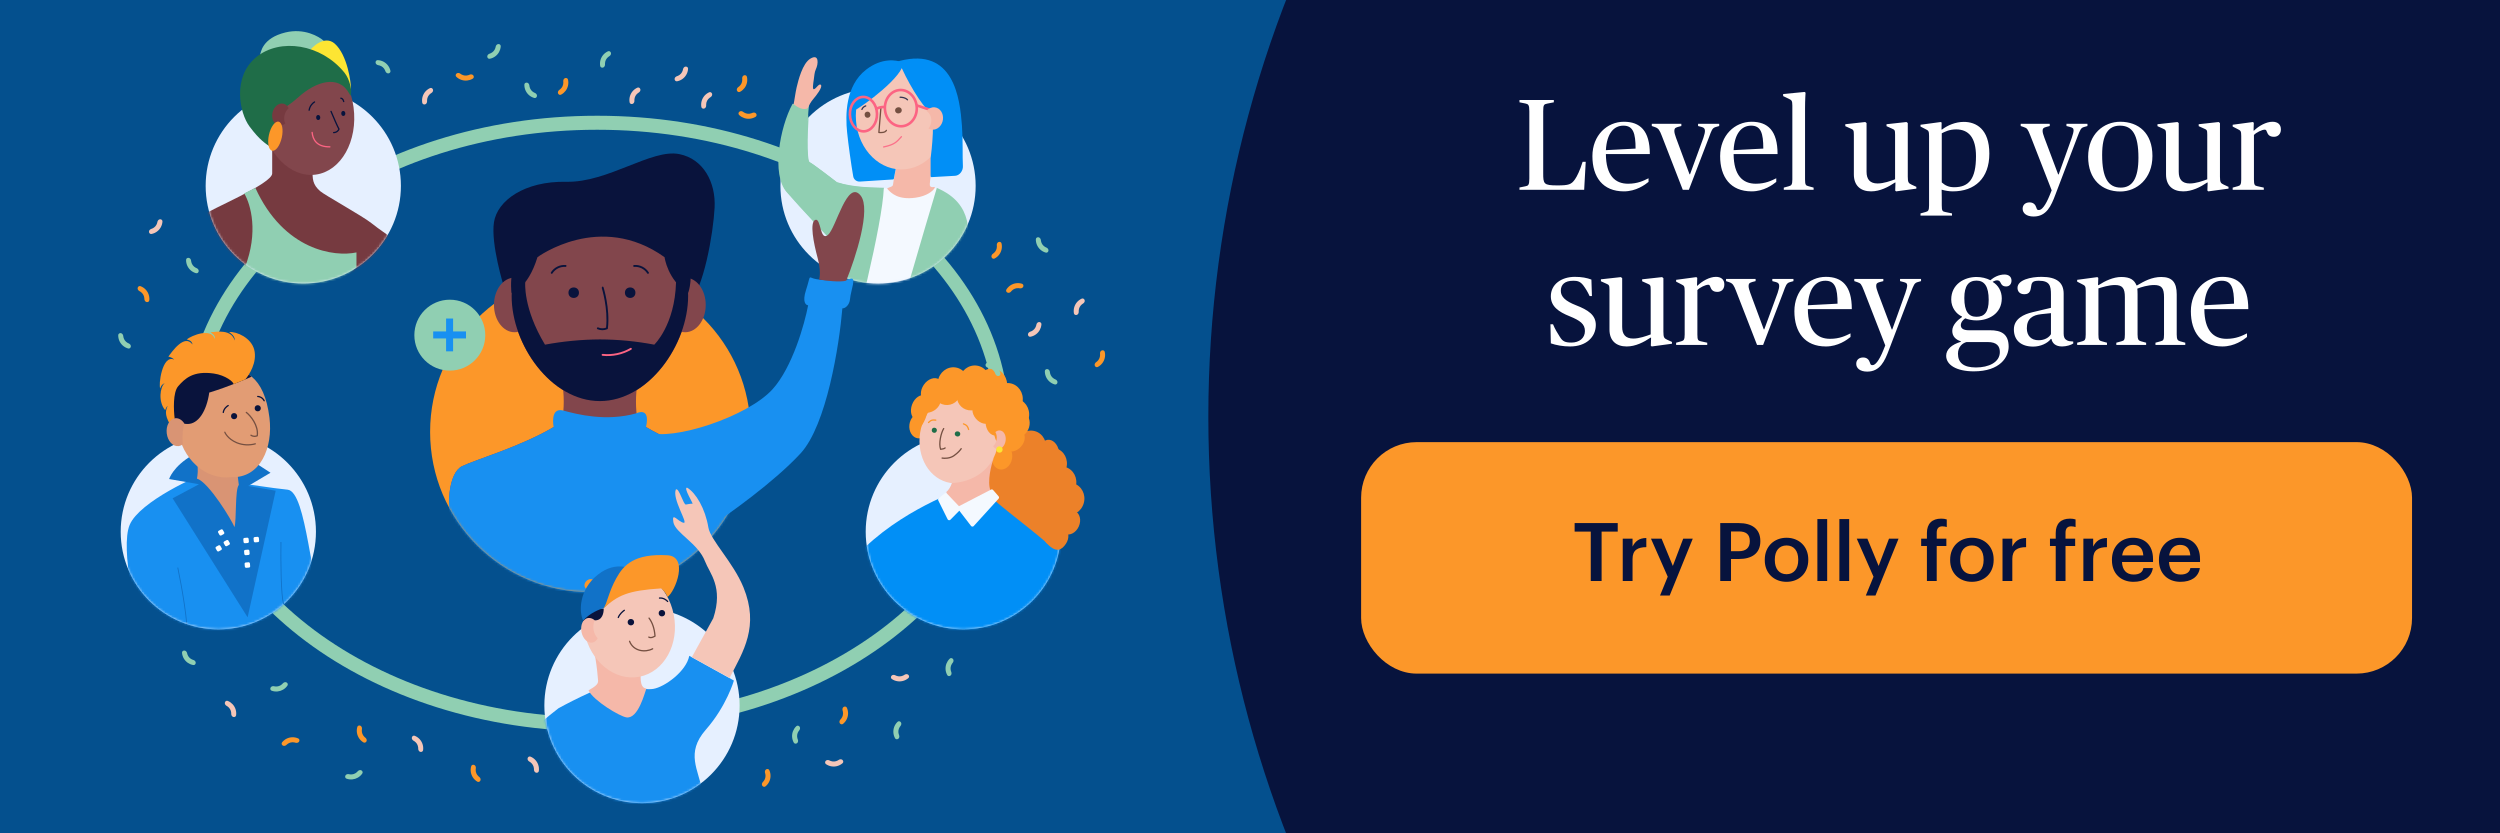 <svg width="1080" height="360" viewBox="0 0 1080 360" fill="none" xmlns="http://www.w3.org/2000/svg">
<rect x="0" y="0" width="1080" height="360" fill="#808080" stroke="none"/>
<g clip-path="url(#clip0_136_729)">
<rect width="1080" height="360" fill="#04508E"/>
<path d="M432.974 183C432.974 218.556 413.693 250.981 382.054 274.621C350.414 298.262 306.565 312.974 258 312.974C209.435 312.974 165.586 298.262 133.946 274.621C102.307 250.981 83.026 218.556 83.026 183C83.026 147.444 102.307 115.019 133.946 91.379C165.586 67.738 209.435 53.026 258 53.026C306.565 53.026 350.414 67.738 382.054 91.379C413.693 115.019 432.974 147.444 432.974 183Z" stroke="#90CFB2" stroke-width="6.052"/>
<circle r="42.173" transform="matrix(-1 0 0 1 131.018 80.299)" fill="#E6F0FF"/>
<mask id="mask0_136_729" style="mask-type:alpha" maskUnits="userSpaceOnUse" x="88" y="38" width="86" height="85">
<circle r="42.173" transform="matrix(-1 0 0 1 131.018 80.299)" fill="#E6F0FF"/>
</mask>
<g mask="url(#mask0_136_729)">
<path d="M138.296 82.567C135.081 79.731 134.905 77.427 135.081 73.017C125.814 73.017 119.544 67.091 117.587 64.317V74.924C117.587 79.451 90.654 90.478 87.518 93.064C88.855 96.928 104.734 118.877 111.536 121.81C148.574 137.776 164.096 106.779 168.082 102.047C166.845 100.957 164.224 99.409 160.423 96.373C156.622 93.337 140.193 84.241 138.296 82.567Z" fill="#763A40"/>
<path d="M105.767 115.568C111.743 100.363 108.351 88.335 105.483 83.512L110.306 81.148C122.636 108.23 144.599 111.092 153.992 109.043V115.568C138.508 131.007 113.031 123.633 105.767 115.568Z" fill="#90CFB2"/>
</g>
<ellipse cx="132.856" cy="48.966" rx="20.049" ry="26.7" transform="rotate(-7.617 132.856 48.966)" fill="#82464C"/>
<path d="M146.436 55.773C145.875 54.854 143.91 50.284 142.998 48.114L144.141 57.289C145.582 57.227 146.271 56.252 146.436 55.773Z" fill="#82464C"/>
<path d="M142.998 48.114C143.91 50.284 145.875 54.854 146.436 55.773C146.271 56.252 145.582 57.227 144.141 57.289" stroke="#07133D" stroke-width="0.567" stroke-linecap="round"/>
<path d="M123.307 14.017C131.346 12.06 137.77 15.687 139.977 17.745L139.534 19.724L130.319 26.011L112.25 24.239C112.618 22.591 113.258 16.463 123.307 14.017Z" fill="#90CFB2"/>
<path d="M144.611 18.859C140.267 15.026 134.828 20.288 133.269 22.44L142.813 29.652L151.62 38.777C151.734 35.686 150.04 23.651 144.611 18.859Z" fill="#FDE533"/>
<path d="M151.134 36.204C150.769 34.78 149.979 32.824 148.75 31.318C138.675 18.98 121.01 16.266 110.684 24.698C100.357 33.129 103.338 48.675 107.825 54.68C112.312 60.684 114.61 61.868 116.817 63.5C117.726 59.433 119.913 56.841 120.083 52.408L123.685 46.032C125.727 44.67 127.457 43.307 128.937 41.965C136.203 35.38 146.284 31.872 150.935 40.504C151.094 40.8 151.247 41.099 151.394 41.401C152.043 39.395 151.499 37.628 151.134 36.204Z" fill="#1F6D48"/>
<ellipse cx="137.466" cy="50.76" rx="0.89" ry="1.089" transform="rotate(-2.185 137.466 50.76)" fill="#07133D"/>
<ellipse rx="0.884" ry="1.088" transform="matrix(0.999 -0.04 0.037 0.999 148.302 49.012)" fill="#07133D"/>
<path d="M135.877 44.053C135.234 44.405 133.868 45.607 133.542 47.6" stroke="#07133D" stroke-width="0.567" stroke-linecap="round"/>
<path d="M147.254 42.427C147.683 42.51 148.235 42.754 148.483 43.863" stroke="#07133D" stroke-width="0.567" stroke-linecap="round"/>
<path d="M134.84 57.209C135.122 60.246 136.743 63.493 142.505 63.441" stroke="#FC6483" stroke-width="0.567" stroke-linecap="round"/>
<path fill-rule="evenodd" clip-rule="evenodd" d="M124.718 46.757C123.871 47.458 123.204 48.534 122.916 49.823C122.627 51.111 122.772 52.369 123.24 53.364C122.385 54.071 121.346 54.395 120.33 54.168C118.306 53.716 117.136 51.249 117.715 48.659C118.294 46.069 120.404 44.337 122.427 44.789C123.444 45.017 124.246 45.752 124.718 46.757Z" fill="#763A40"/>
<ellipse cx="118.959" cy="58.839" rx="2.837" ry="6.43" transform="rotate(12.606 118.959 58.839)" fill="#FC9729"/>
<circle r="42.173" transform="matrix(-1 0 0 1 379.311 80.297)" fill="#E6F0FF"/>
<mask id="mask1_136_729" style="mask-type:alpha" maskUnits="userSpaceOnUse" x="337" y="38" width="85" height="85">
<circle r="42.173" transform="matrix(-1 0 0 1 379.311 80.299)" fill="#E6F0FF"/>
</mask>
<g mask="url(#mask1_136_729)">
<path d="M381.806 81.268L378.444 82.947L359.99 161.63L380.489 168.213L383.18 166.837L404.705 81.356L403.225 81.297L386.07 81.767L381.806 81.268Z" fill="#F4F9FF"/>
<path d="M361.634 78.86C368.88 81.252 377.856 81.111 381.805 81.268C381.166 97.324 369.531 142.677 364.062 162.781C359.621 162.604 353.5 159.066 350.947 156.987C353.21 153.122 358.318 120.812 360.589 105.139C357.329 101.814 346.061 89.87 340.156 83.057C333.674 75.58 337.263 55.48 342.733 45.44C344.823 45.918 348.333 45.498 349.827 45.228C348.856 53.587 348.405 69.475 349.827 70.19C351.603 71.085 361.634 78.86 361.634 78.86Z" fill="#90CFB2"/>
<path d="M380.324 168.206C386.825 140.652 399.192 99.81 404.711 81.191C421.305 88.178 418.182 102.054 418.269 109.527L414.82 121.137C412.385 129.345 407.952 155.74 406.04 167.911C397.481 170.998 385.33 169.394 380.324 168.206Z" fill="#90CFB2"/>
</g>
<path d="M361.524 78.682C368.86 81.104 377.948 80.961 381.946 81.12L360.465 105.289C357.164 101.922 345.757 89.829 339.777 82.931C333.215 75.361 336.849 55.01 342.387 44.845C344.503 45.329 348.057 44.904 349.569 44.63C348.586 53.094 348.13 69.18 349.569 69.904C351.368 70.81 361.524 78.682 361.524 78.682Z" fill="#90CFB2"/>
<path d="M385.763 79.853C385.83 78.781 387.167 72.451 387.638 69.239C387.659 69.101 387.752 68.987 387.883 68.939L403.698 63.127C403.977 63.025 404.261 63.264 404.203 63.555C403.313 68.012 401.397 79.179 401.705 80.151C401.949 80.924 402.767 80.936 403.423 80.773C403.692 80.706 403.944 80.897 403.817 81.145C403.131 82.485 400.363 84.75 395.453 85.416C387.985 86.43 385.022 83.493 383.382 81.648C382.785 80.976 385.694 80.951 385.763 79.853Z" fill="#F5B8A9"/>
<path d="M371.479 78.439L385.795 77.522C385.967 77.511 386.11 77.384 386.142 77.215L386.942 73.002C386.959 72.91 386.942 72.815 386.893 72.735L370.936 46.597C370.814 46.397 370.901 46.136 371.117 46.044C379.964 42.299 387.074 32.284 389.739 27.364C389.839 27.18 389.766 26.954 389.573 26.872C387.316 25.913 380.972 24.799 374.139 30.107C365.115 37.117 365.196 49.824 365.956 57.215C366.466 62.18 367.707 71.208 368.599 76.221C368.843 77.593 370.087 78.528 371.479 78.439Z" fill="#018FF6"/>
<ellipse rx="19.655" ry="22.974" transform="matrix(0.994 -0.107 0.081 0.997 389.344 50.2)" fill="#F5C6B8"/>
<ellipse cx="388.121" cy="47.664" rx="1.438" ry="1.334" transform="rotate(-9.474 388.121 47.664)" fill="#744F41"/>
<ellipse cx="374.765" cy="49.555" rx="1.258" ry="1.334" transform="rotate(-9.474 374.765 49.555)" fill="#744F41"/>
<path d="M388.861 41.997C389.718 42.034 391.073 42.122 392.035 43.115" stroke="#353553" stroke-width="0.567" stroke-linecap="round"/>
<path d="M373.985 45.759C373.581 45.871 372.688 46.328 372.349 47.253" stroke="#353553" stroke-width="0.567" stroke-linecap="round"/>
<path d="M380.835 46.585C380.848 46.429 380.732 46.292 380.576 46.279C380.419 46.267 380.282 46.383 380.27 46.539L380.835 46.585ZM379.675 57.234L379.392 57.211C379.379 57.366 379.493 57.502 379.647 57.517L379.675 57.234ZM383.175 56.428C383.241 56.286 383.179 56.117 383.036 56.052C382.894 55.986 382.726 56.048 382.66 56.19L383.175 56.428ZM380.27 46.539L379.392 57.211L379.957 57.258L380.835 46.585L380.27 46.539ZM379.647 57.517C380.163 57.567 380.887 57.592 381.551 57.468C382.201 57.346 382.881 57.065 383.175 56.428L382.66 56.19C382.486 56.567 382.049 56.798 381.447 56.91C380.858 57.02 380.195 57 379.702 56.952L379.647 57.517Z" fill="#744F41"/>
<path d="M389.407 59.051C387.333 61.373 386.465 62.466 381.727 63.486" stroke="#FB718A" stroke-width="0.567" stroke-linecap="round"/>
<path d="M401.543 47.891C398.738 46.776 391.088 33.775 388.459 26.775C388.382 26.568 388.515 26.341 388.729 26.287C412.078 20.33 414.692 42.529 415.56 54.292C416.059 61.052 415.729 67.508 415.973 71.771C416.085 73.727 414.576 75.832 412.62 75.943L402.427 76.521C402.21 76.534 402.028 76.361 402.028 76.144L402.028 68.389C402.37 65.821 404.4 49.026 401.543 47.891Z" fill="#018FF6"/>
<path d="M368.913 47.806C372.869 45.927 390.67 32.752 390.205 26.965C390.192 26.807 390.067 26.69 389.91 26.666C381.936 25.465 373.835 31.99 371.498 35.552C369.715 38.268 368.771 44.31 368.471 47.464C368.446 47.726 368.675 47.919 368.913 47.806Z" fill="#018FF6"/>
<path d="M395.986 45.751C396.507 50.109 393.799 53.966 390.09 54.49C386.38 55.014 382.854 52.037 382.333 47.679C381.811 43.32 384.52 39.464 388.229 38.94C391.939 38.416 395.465 41.393 395.986 45.751Z" stroke="#FC6483" stroke-width="1.135"/>
<path d="M381.907 46.229V46.229C380.795 46.198 379.692 46.438 378.693 46.927L378.572 46.986" stroke="#FC6483" stroke-width="1.135" stroke-linecap="round"/>
<path d="M378.86 49.13C378.975 53.358 376.333 56.647 373.212 56.744C370.091 56.84 367.274 53.72 367.158 49.491C367.043 45.263 369.685 41.974 372.806 41.877C375.927 41.781 378.744 44.902 378.86 49.13Z" stroke="#FC6483" stroke-width="1.135"/>
<path d="M395.943 45.517L402.419 47.647" stroke="#FC6483" stroke-width="1.135"/>
<path d="M402.616 56.012C404.907 56.25 407.028 54.281 407.354 51.615C407.679 48.949 406.086 46.596 403.795 46.359C402.44 46.218 401.144 46.85 400.244 47.941C401.677 48.814 402.538 50.659 402.291 52.685C402.158 53.774 401.725 54.747 401.103 55.501C401.556 55.776 402.066 55.955 402.616 56.012Z" fill="#F5B8A9"/>
<path d="M344.149 37.736C343.628 39.938 343.179 43.539 342.827 45.029C346.206 47.686 348.314 47.236 348.945 46.679L348.945 46.679C349.545 45.431 350.169 44.133 351.404 42.699C352.556 41.361 355.469 37.646 354.651 36.7C353.833 35.754 352.537 38.449 351.582 38.544C350.933 38.608 351.25 36.394 351.541 34.467C351.784 32.854 351.827 31.223 352.45 29.927C353.551 27.635 353.924 23.076 350.124 25.305C346.669 27.332 344.854 34.756 344.149 37.736Z" fill="#F5B8A9"/>
<circle cx="255.026" cy="186.584" r="69.218" fill="#FC9729"/>
<mask id="mask2_136_729" style="mask-type:alpha" maskUnits="userSpaceOnUse" x="185" y="117" width="140" height="139">
<circle cx="255.026" cy="186.584" r="69.218" fill="#E5E5E5"/>
</mask>
<g mask="url(#mask2_136_729)">
<path d="M318.595 201.362C312.585 198.453 293.483 192.992 279.076 184.481L275.464 181.952C274.499 176.369 274.499 170.662 275.464 165.079C275.464 165.079 265.545 162.452 259.139 164.484C252.716 162.452 242.814 165.079 242.814 165.079C243.778 170.662 243.778 176.369 242.814 181.952L239.202 184.481C224.795 192.992 205.684 198.453 199.683 201.362C193.682 204.271 192.765 219.004 195.311 226.465C197.418 232.629 243.459 228.225 259.139 226.209C274.844 228.225 320.851 232.629 322.959 226.465C325.505 218.971 324.596 204.271 318.595 201.362Z" fill="#82464C"/>
<path d="M318.592 201.362C312.583 198.453 293.481 192.992 279.074 184.481C281.124 175.391 274.941 178.539 274.941 178.539C261.856 182.233 249.317 178.994 243.374 177.366C237.431 175.738 239.167 184.481 239.167 184.481C224.759 192.992 205.649 198.453 199.648 201.362C193.647 204.271 192.73 219.003 195.275 226.465C197.383 232.629 241.051 267.557 256.731 265.54C272.436 267.557 320.816 232.629 322.924 226.465C325.503 218.97 324.593 204.271 318.592 201.362Z" fill="#1890F1"/>
</g>
<path d="M217.64 123.681C217.64 123.681 211.945 105.404 213.392 96.017C214.838 86.63 226.617 78.16 244.661 78.532C262.705 78.904 281.485 64.171 293.429 66.567C303.943 68.666 309.266 78.846 308.712 89.704C308.159 100.561 304.009 125.367 297.248 131.473C290.486 137.58 227.146 129.631 227.146 129.631L217.64 123.681Z" fill="#09133C"/>
<path d="M295.984 143.529C300.896 143.529 304.878 138.246 304.878 131.729C304.878 125.213 300.896 119.93 295.984 119.93C291.072 119.93 287.09 125.213 287.09 131.729C287.09 138.246 291.072 143.529 295.984 143.529Z" fill="#82464C"/>
<path d="M222.287 143.529C227.199 143.529 231.18 138.246 231.18 131.729C231.18 125.213 227.199 119.93 222.287 119.93C217.375 119.93 213.393 125.213 213.393 131.729C213.393 138.246 217.375 143.529 222.287 143.529Z" fill="#82464C"/>
<path d="M297.273 127.855C297.273 148.909 280.196 173.302 259.134 173.302C238.073 173.302 220.996 148.942 220.996 127.855C220.996 117.744 225.014 108.046 232.167 100.896C239.319 93.746 249.019 89.73 259.134 89.73C269.249 89.73 278.95 93.746 286.102 100.896C293.255 108.046 297.273 117.744 297.273 127.855Z" fill="#82464C"/>
<path fill-rule="evenodd" clip-rule="evenodd" d="M244.29 115.301C243.189 115.216 242.087 115.432 241.099 115.925C240.112 116.419 239.278 117.171 238.686 118.102C238.564 118.295 238.308 118.352 238.115 118.229C237.923 118.107 237.866 117.852 237.988 117.659C238.661 116.602 239.609 115.747 240.73 115.186C241.851 114.626 243.104 114.381 244.354 114.478C244.581 114.495 244.751 114.694 244.734 114.921C244.716 115.149 244.517 115.319 244.29 115.301Z" fill="#09133C"/>
<path fill-rule="evenodd" clip-rule="evenodd" d="M273.915 114.478C275.164 114.381 276.417 114.626 277.538 115.186C278.66 115.747 279.607 116.602 280.28 117.659C280.402 117.852 280.345 118.107 280.153 118.229C279.96 118.352 279.705 118.295 279.582 118.102C278.99 117.171 278.156 116.419 277.169 115.925C276.182 115.432 275.079 115.216 273.978 115.301C273.751 115.319 273.552 115.149 273.534 114.921C273.517 114.694 273.687 114.495 273.915 114.478Z" fill="#09133C"/>
<path fill-rule="evenodd" clip-rule="evenodd" d="M260.2 123.825C260.417 123.756 260.65 123.876 260.719 124.093L260.325 124.219C260.719 124.093 260.719 124.093 260.719 124.093L260.72 124.096L260.721 124.101L260.728 124.122C260.734 124.14 260.742 124.167 260.752 124.202C260.774 124.272 260.805 124.374 260.844 124.508C260.921 124.775 261.031 125.165 261.159 125.659C261.415 126.648 261.746 128.055 262.045 129.732C262.643 133.082 263.119 137.531 262.612 141.883C262.595 142.03 262.501 142.156 262.365 142.215C261.693 142.506 260.967 142.656 260.234 142.656C259.501 142.656 258.776 142.506 258.103 142.215C257.893 142.124 257.797 141.881 257.888 141.672C257.978 141.462 258.221 141.366 258.431 141.456C259 141.702 259.614 141.829 260.234 141.829C260.776 141.829 261.312 141.733 261.818 141.544C262.267 137.381 261.811 133.124 261.231 129.877C260.937 128.224 260.611 126.839 260.359 125.867C260.233 125.381 260.126 124.999 260.05 124.739C260.012 124.609 259.982 124.51 259.962 124.443C259.952 124.41 259.944 124.385 259.939 124.368L259.933 124.35L259.932 124.345L259.931 124.344" fill="#09133C"/>
<path d="M220.997 126.549C220.997 126.549 227.89 125.036 232.189 111.105C232.189 111.105 259.119 91.117 287.09 111.105C287.09 111.105 288.379 121.021 297.24 126.549C297.24 126.549 298.984 123.186 298.307 112.981C297.629 102.776 297.968 92.91 287.09 89.208C276.212 85.506 269.145 80.011 250.638 85.506C232.131 91.001 225.179 101.206 224.055 104.866C222.931 108.527 219.955 119.037 220.997 126.549Z" fill="#09133C"/>
<path d="M259.135 173.267C280.196 173.267 297.273 148.908 297.273 127.821C297.283 123.419 296.527 119.049 295.041 114.906C293.388 114.749 292.198 116.558 292.049 121.905C291.528 140.538 282.642 148.892 282.642 148.892C274.904 147.418 267.045 146.66 259.168 146.627C251.206 146.676 243.264 147.433 235.437 148.892C225.857 133.051 226.906 121.905 226.906 121.905L222.054 119.095C221.376 121.965 221.032 124.905 221.029 127.854C220.996 148.908 238.073 173.267 259.135 173.267Z" fill="#09133C"/>
<path fill-rule="evenodd" clip-rule="evenodd" d="M272.883 150.486C272.998 150.683 272.931 150.936 272.733 151.051C268.97 153.235 264.609 154.165 260.282 153.707C260.055 153.683 259.89 153.48 259.914 153.253C259.938 153.026 260.142 152.861 260.369 152.885C264.522 153.325 268.707 152.432 272.318 150.336C272.516 150.222 272.769 150.289 272.883 150.486Z" fill="#FC6483"/>
<circle cx="272.236" cy="126.443" r="2.269" fill="#09133C"/>
<circle cx="247.842" cy="126.443" r="2.269" fill="#09133C"/>
<path d="M333.706 168.192C322.959 180.044 290.294 190.689 279.828 186.711L306.44 227.645C314.877 222.136 334.571 208.068 345.844 195.864C357.116 183.66 362.581 149.01 363.904 133.211C365.034 133.312 366.967 131.872 367.204 129.235C367.567 125.185 370.283 119.257 367.134 120.494C363.984 121.73 353.882 121.108 351.484 120.324C349.086 119.539 350.284 118.887 348.185 125.344C346.506 130.51 348.107 131.856 349.117 131.884C347.563 140.036 342.304 158.71 333.706 168.192Z" fill="#1890F1"/>
<path d="M352.205 94.993C354.72 93.984 354.13 104.397 357.651 101.517C361.172 98.636 365.954 77.231 371.783 84.472C376.447 90.264 369.591 111.394 365.579 121.235C362.958 122.039 356.646 121.251 353.818 120.757C354.198 119.789 354.61 116.569 353.217 111.43C351.477 105.006 349.69 96.001 352.205 94.993Z" fill="#82464C"/>
<circle cx="194.319" cy="144.788" r="15.319" fill="#90CFB2"/>
<path d="M187.137 144.693H201.312M194.224 137.606V151.781" stroke="#1890F1" stroke-width="3.026"/>
<circle cx="94.316" cy="229.702" r="42.173" fill="#E6F0FF"/>
<mask id="mask3_136_729" style="mask-type:alpha" maskUnits="userSpaceOnUse" x="52" y="187" width="85" height="85">
<circle cx="94.316" cy="229.702" r="42.173" fill="#E6F0FF"/>
</mask>
<g mask="url(#mask3_136_729)">
<path d="M101.522 208.497C106.695 209.063 117.478 210.884 124.231 211.54C132.671 212.361 134.103 254.07 141.059 267.127C146.624 277.572 156.703 287.045 162.741 291.005L155.425 297.294C147.121 293.03 128.926 284.694 125.377 272.488C123.905 267.422 122.817 264.123 122.05 261.638C124.749 275.567 128.378 291.272 129.203 300.827C130.198 312.35 130.423 319.878 130.412 322.202C124.635 326.661 109.918 335.029 97.261 332.832C84.605 330.635 84.792 318.015 86.468 311.979C84.092 313.516 74.647 314.277 73.617 313.77C70.298 312.135 63.636 289.845 61.411 278.991C59.187 268.136 51.812 236.802 56.026 226.735C60.239 216.668 85.954 205.034 89.691 204.334C92.682 203.775 98.825 206.876 101.522 208.497Z" fill="#1890F1"/>
<path d="M76.795 245.188C78.416 252.921 81.483 269.883 80.775 275.865C80.067 281.847 84.299 302.621 86.503 312.26" stroke="#1172C8" stroke-width="0.378"/>
</g>
<path d="M116.859 204.222L102.865 195.136C102.865 195.136 91.541 191.824 83.128 196.653C74.714 201.482 73.061 206.943 73.061 206.943L85.965 209.2L74.566 215.262L106.97 266.683L119.094 211.992L107.188 209.952L116.859 204.222Z" fill="#1172C8"/>
<path d="M103.17 209.492L102.566 204.605L85.073 199.793C85.749 202.471 85.354 205.559 85.072 206.768C90.191 208.23 100.427 225.247 101.28 227.71C102.235 224.996 101.463 211.413 103.17 209.492Z" fill="#D99474"/>
<path d="M76.815 185.354C78.406 198.223 88.828 207.526 100.094 206.133C112.512 206.539 117.997 193.328 116.406 180.459C114.191 162.54 105.597 158.137 94.332 159.53C83.067 160.923 75.224 172.485 76.815 185.354Z" fill="#E29C74"/>
<path fill-rule="evenodd" clip-rule="evenodd" d="M97.023 186.454C96.887 186.51 96.82 186.669 96.874 186.81L97.121 186.709C96.874 186.81 96.874 186.81 96.874 186.81L96.874 186.811L96.875 186.814L96.879 186.822C96.881 186.829 96.885 186.839 96.89 186.851C96.901 186.875 96.915 186.909 96.936 186.953C96.976 187.04 97.037 187.163 97.124 187.316C97.296 187.622 97.569 188.044 97.972 188.52C98.779 189.474 100.108 190.64 102.201 191.526L102.206 191.528C104.811 192.573 107.67 192.738 110.371 191.997C110.512 191.958 110.596 191.808 110.559 191.662C110.521 191.515 110.376 191.428 110.234 191.467C107.643 192.178 104.9 192.021 102.4 191.018C100.39 190.167 99.128 189.053 98.371 188.16C97.993 187.712 97.739 187.319 97.582 187.04C97.503 186.901 97.449 186.79 97.414 186.716C97.397 186.679 97.385 186.651 97.377 186.633C97.373 186.624 97.371 186.617 97.369 186.613L97.368 186.609C97.314 186.469 97.16 186.399 97.023 186.454Z" fill="#744F41"/>
<path fill-rule="evenodd" clip-rule="evenodd" d="M73.753 179.048C75.231 181.58 77.507 183.127 80.854 183.16C85.671 183.335 89.29 177.515 90.397 169.575C90.562 169.541 90.725 169.498 90.887 169.448C98.691 167.02 105.888 163.962 108.648 162.748C108.006 162.179 107.331 161.677 106.625 161.246C106.149 160.88 105.694 160.49 105.243 160.104C103.387 158.515 101.592 156.979 98.664 157.341C98.166 157.402 97.051 157.502 95.616 157.629C91.015 158.04 83.124 158.743 81.737 159.433C74.819 162.877 73.606 170.255 73.753 179.048Z" fill="#09133C"/>
<path d="M105.949 163.919C107.527 162.142 111.226 156.579 109.826 151.072C108.527 145.964 102.304 143.157 98.957 143.427C99.506 143.79 101.699 145.245 101.351 147.086C100.039 142.286 93.824 143.199 90.92 143.558C91.197 143.859 93.22 144.712 92.784 146.419C91.162 141.442 82.89 144.91 80.657 146.624C81.046 146.864 82.922 146.919 83.159 148.832C79.757 144.003 74.205 152.024 72.733 154.076C73.191 154.091 74.761 154.659 75.192 155.354C70.008 152.974 68.335 166.772 69.254 167.809C69.254 167.809 69.424 166.278 71.195 165.483C69.053 167.114 68.325 173.676 71.348 177.186C71.348 177.186 71.881 175.681 72.413 175.328C71.702 177.142 70.893 178.853 73.393 183.261L75.459 180.776C74.998 177.238 74.655 169.5 76.974 166.854C79.873 163.548 83.4 160.091 92.33 161.36C97.454 162.088 101.062 165.099 100.883 165.983L105.949 163.919Z" fill="#FC9729"/>
<path fill-rule="evenodd" clip-rule="evenodd" d="M77.135 192.72C74.728 193.018 72.443 190.564 72.032 187.239C71.621 183.914 73.239 180.977 75.647 180.68C77.174 180.491 78.653 181.41 79.634 182.956C79.069 184.942 78.595 188.046 78.99 191.859C78.457 192.329 77.829 192.634 77.135 192.72Z" fill="#D99474"/>
<path d="M111.122 188.183C111.772 183.749 108.154 179.479 106.415 178.17L108.125 187.538C109.262 189.081 110.493 188.406 111.122 188.183Z" fill="#E29C74"/>
<path d="M106.415 178.17C108.154 179.48 111.782 183.825 111.132 188.263C110.503 188.486 109.537 188.751 108.421 188.018" stroke="#744F41" stroke-width="0.567" stroke-linecap="round" stroke-linejoin="round"/>
<path d="M98.57 175.207C97.955 175.536 96.672 176.588 96.458 178.17M111.347 171.275C111.955 171.271 113.361 171.635 114.122 173.123" stroke="#09133C" stroke-width="0.567" stroke-linecap="round"/>
<path d="M121.371 234.147C121.261 241.585 121.339 257.369 122.529 261.011" stroke="#1172C8" stroke-width="0.378"/>
<rect x="105.057" y="232.427" width="2.314" height="2.314" rx="0.567" transform="rotate(-5.061 105.057 232.427)" fill="white"/>
<rect x="109.484" y="232.054" width="2.314" height="2.314" rx="0.567" transform="rotate(-5.061 109.484 232.054)" fill="white"/>
<rect x="105.385" y="237.596" width="2.314" height="2.314" rx="0.567" transform="rotate(-5.061 105.385 237.596)" fill="white"/>
<rect x="105.615" y="243.049" width="2.314" height="2.314" rx="0.567" transform="rotate(-5.061 105.615 243.049)" fill="white"/>
<rect x="92.897" y="236.452" width="2.314" height="2.314" rx="0.567" transform="rotate(-29.492 92.897 236.452)" fill="white"/>
<rect x="96.379" y="234.186" width="2.314" height="2.314" rx="0.567" transform="rotate(-29.492 96.379 234.186)" fill="white"/>
<rect x="93.971" y="229.578" width="2.314" height="2.314" rx="0.567" transform="rotate(-29.492 93.971 229.578)" fill="white"/>
<circle cx="101.125" cy="179.774" r="1.324" fill="#09133C"/>
<circle cx="111.338" cy="176.37" r="1.324" fill="#09133C"/>
<circle cx="416.156" cy="229.703" r="42.173" fill="#E6F0FF"/>
<mask id="mask4_136_729" style="mask-type:alpha" maskUnits="userSpaceOnUse" x="373" y="187" width="86" height="85">
<circle cx="416.156" cy="229.703" r="42.173" fill="#E6F0FF"/>
</mask>
<g mask="url(#mask4_136_729)">
<path d="M457.763 229.961C454.176 222.617 442.197 214.937 436.656 212.015C432.749 210.375 422.665 208.05 413.589 211.872L413.387 211.957C404.084 215.874 374.998 228.118 360.731 252.574C358.119 266.673 381.451 269.506 380.681 272.773C379.912 276.041 376.068 281.649 374.243 284.044C378.242 289.582 392.548 299.875 417.785 296.738C443.022 293.601 455.339 275.547 457.851 269.694C459.238 260.451 461.349 237.305 457.763 229.961Z" fill="#018FF6"/>
</g>
<path d="M454.533 235.895C456.808 236.071 458.85 233.66 459.093 230.51C459.336 227.36 457.689 224.664 455.414 224.488C453.139 224.312 451.098 226.723 450.854 229.873C450.611 233.023 452.258 235.719 454.533 235.895Z" fill="#EC8129"/>
<path d="M454.277 201.193C456.551 200.822 457.986 198.018 457.482 194.929C456.978 191.84 454.726 189.636 452.452 190.007C450.178 190.377 448.743 193.182 449.247 196.271C449.751 199.359 452.003 201.563 454.277 201.193Z" fill="#EC8129"/>
<path d="M443.232 199.801C446.768 200.819 450.507 198.613 451.583 194.875C452.659 191.137 450.665 187.282 447.129 186.264C443.593 185.246 439.854 187.451 438.778 191.189C437.702 194.927 439.696 198.783 443.232 199.801Z" fill="#EC8129"/>
<path d="M456.345 215.292C459.881 216.31 463.62 214.105 464.696 210.367C465.772 206.628 463.778 202.773 460.242 201.755C456.706 200.737 452.968 202.942 451.891 206.681C450.815 210.419 452.809 214.274 456.345 215.292Z" fill="#EC8129"/>
<path d="M459.824 222.329C463.36 223.347 467.099 221.142 468.175 217.404C469.251 213.666 467.257 209.81 463.721 208.792C460.185 207.774 456.446 209.98 455.37 213.718C454.294 217.456 456.288 221.311 459.824 222.329Z" fill="#EC8129"/>
<path d="M452.285 207.2C455.821 208.218 459.559 206.013 460.636 202.275C461.712 198.537 459.718 194.681 456.182 193.663C452.646 192.645 448.907 194.851 447.831 198.589C446.755 202.327 448.749 206.182 452.285 207.2Z" fill="#EC8129"/>
<path d="M438.989 203.072C442.199 203.996 445.55 202.144 446.473 198.935C447.397 195.726 445.544 192.376 442.334 191.451C439.124 190.527 435.773 192.38 434.849 195.589C433.925 198.798 435.779 202.148 438.989 203.072Z" fill="#EC8129"/>
<path d="M464.376 220.766C462.244 219.82 459.537 221.262 458.329 223.986C457.121 226.711 457.87 229.686 460.002 230.632C462.133 231.578 464.841 230.136 466.048 227.412C467.256 224.687 466.508 221.712 464.376 220.766Z" fill="#EC8129"/>
<path d="M459.984 228.34C458.118 227.089 455.31 228.007 453.711 230.392C452.112 232.777 450.573 233.674 452.439 234.925C456.505 239.253 458.868 237.31 460.467 234.925C462.066 232.54 461.85 229.592 459.984 228.34Z" fill="#EC8129"/>
<path d="M424.692 211.137C425.83 214.092 444.136 227.429 452.635 234.905L460.766 223.03L456.863 206.374L449.776 193.683L426.289 197.573C425.283 200.863 423.554 208.182 424.692 211.137Z" fill="#EC8129"/>
<path d="M401.756 177.653C402.868 174.696 402.038 171.648 399.902 170.845C397.766 170.042 395.133 171.788 394.021 174.746C392.909 177.703 393.739 180.751 395.875 181.554C398.011 182.357 400.644 180.611 401.756 177.653Z" fill="#FC9729"/>
<path d="M396.54 189.357C398.927 189.642 401.15 187.457 401.505 184.478C401.86 181.499 400.212 178.853 397.826 178.569C395.439 178.284 393.216 180.469 392.861 183.448C392.506 186.427 394.154 189.073 396.54 189.357Z" fill="#FC9729"/>
<path d="M437.181 198.29C437.761 195.346 436.319 192.583 433.96 192.119C431.602 191.655 429.22 193.665 428.641 196.609C428.061 199.553 429.504 202.316 431.862 202.78C434.221 203.244 436.602 201.234 437.181 198.29Z" fill="#FC9729"/>
<path d="M427.911 211.981C426.385 208.079 428.176 200.999 429.262 197.946L411.601 206.99C411.112 210.091 409.55 211.963 408.831 212.511C408.955 213.913 410.062 217.075 413.497 218.515C416.931 219.954 424.537 214.759 427.911 211.981Z" fill="#F5B8A9"/>
<path d="M431.033 192.182C429.389 202.605 420.153 208.599 410.731 208.667C401.471 207.206 395.856 197.315 397.5 186.892C399.144 176.469 407.983 169.204 417.243 170.664C426.503 172.125 432.677 181.758 431.033 192.182Z" fill="#F5C6B8"/>
<ellipse cx="413.645" cy="187.452" rx="1.194" ry="1.109" transform="rotate(8.964 413.645 187.452)" fill="#1F6D48"/>
<circle cx="403.62" cy="185.871" r="1.109" transform="rotate(8.964 403.62 185.871)" fill="#1F6D48"/>
<path d="M407.67 185.148C406.509 187.037 405.428 191.702 406.346 194.092C407.06 193.945 407.786 193.955 408.287 193.516" stroke="#744F41" stroke-width="0.567" stroke-linecap="round" stroke-linejoin="round"/>
<path d="M406.992 197.888C407.943 198.066 410.29 198.114 412.074 196.876C413.858 195.638 414.922 194.332 415.231 193.834" stroke="#744F41" stroke-width="0.567" stroke-linecap="round"/>
<path d="M416.23 183.111C416.581 183.232 417.376 183.588 417.749 184.042C418.122 184.495 418.364 185.224 418.439 185.532" stroke="#FC9729" stroke-width="0.567" stroke-linecap="round"/>
<path d="M404.252 181.5C403.876 181.439 402.987 181.369 402.439 181.58C401.891 181.792 401.336 182.298 401.127 182.525" stroke="#FC9729" stroke-width="0.567" stroke-linecap="round"/>
<path d="M430.158 188.17C432.438 188.064 434.166 185.419 434.018 182.263C433.87 179.107 431.903 176.635 429.623 176.741C427.344 176.847 425.616 179.492 425.764 182.648C425.911 185.804 427.879 188.276 430.158 188.17Z" fill="#FC9729"/>
<path d="M425.841 176.425C428.052 175.776 429.13 172.816 428.248 169.813C427.366 166.81 424.859 164.902 422.648 165.55C420.437 166.199 419.359 169.159 420.241 172.162C421.123 175.165 423.63 177.073 425.841 176.425Z" fill="#FC9729"/>
<path d="M405.963 170.946C407.726 168.361 407.612 165.212 405.708 163.915C403.804 162.617 400.831 163.661 399.068 166.247C397.304 168.833 397.419 171.981 399.323 173.278C401.227 174.576 404.2 173.532 405.963 170.946Z" fill="#FC9729"/>
<path d="M410.636 172.657C414.271 173.23 417.708 170.58 418.314 166.737C418.921 162.895 416.465 159.315 412.831 158.742C409.196 158.169 405.759 160.819 405.153 164.661C404.547 168.504 407.002 172.083 410.636 172.657Z" fill="#FC9729"/>
<path d="M427.3 173.213C430.935 173.787 434.372 171.136 434.979 167.294C435.585 163.452 433.13 159.872 429.495 159.299C425.86 158.725 422.423 161.376 421.817 165.218C421.211 169.06 423.666 172.64 427.3 173.213Z" fill="#FC9729"/>
<path d="M434.085 179.464C437.72 180.038 441.158 177.387 441.764 173.545C442.37 169.703 439.915 166.123 436.28 165.55C432.646 164.976 429.208 167.627 428.602 171.469C427.996 175.311 430.451 178.891 434.085 179.464Z" fill="#FC9729"/>
<path d="M436.835 186.115C440.47 186.688 443.908 184.038 444.514 180.195C445.12 176.353 442.665 172.773 439.03 172.2C435.396 171.627 431.958 174.277 431.352 178.119C430.746 181.962 433.201 185.541 436.835 186.115Z" fill="#FC9729"/>
<path d="M419.914 171.874C423.548 172.448 426.986 169.798 427.592 165.955C428.198 162.113 425.743 158.533 422.108 157.96C418.474 157.387 415.036 160.037 414.43 163.879C413.824 167.722 416.279 171.301 419.914 171.874Z" fill="#FC9729"/>
<path d="M430.518 190.706C430.518 190.706 428.565 187.415 429.358 182.016C430.151 176.618 433.796 181.899 430.518 190.706Z" fill="#FC9729"/>
<path d="M418.448 177.223C421.747 177.744 424.844 175.492 425.364 172.193C425.885 168.895 423.631 165.799 420.332 165.278C417.032 164.758 413.936 167.01 413.415 170.308C412.895 173.607 415.148 176.703 418.448 177.223Z" fill="#FC9729"/>
<path d="M428.28 182.278C430.065 180.778 429.958 177.712 428.04 175.431C426.122 173.15 423.12 172.517 421.334 174.017C419.549 175.517 419.656 178.583 421.574 180.864C423.492 183.145 426.494 183.778 428.28 182.278Z" fill="#FC9729"/>
<path d="M441.522 186.149C439.789 184.588 436.768 185.119 434.775 187.335C432.781 189.55 432.57 192.611 434.303 194.172C436.037 195.732 439.057 195.201 441.051 192.986C443.044 190.77 443.255 187.709 441.522 186.149Z" fill="#FC9729"/>
<path d="M442.063 178.272C439.831 177.597 437.322 179.362 436.46 182.215C435.598 185.068 436.709 187.928 438.941 188.603C441.173 189.279 443.681 187.513 444.543 184.661C445.406 181.808 444.295 178.948 442.063 178.272Z" fill="#FC9729"/>
<path d="M435.11 178.557C432.878 177.882 430.369 179.647 429.507 182.5C428.645 185.353 429.756 188.213 431.988 188.889C434.22 189.564 436.728 187.799 437.59 184.946C438.452 182.093 437.342 179.233 435.11 178.557Z" fill="#FC9729"/>
<path d="M429.088 169.663C426.856 168.988 424.348 170.753 423.486 173.606C422.624 176.459 423.734 179.319 425.966 179.994C428.198 180.669 430.707 178.904 431.569 176.051C432.431 173.198 431.32 170.338 429.088 169.663Z" fill="#FC9729"/>
<path d="M431.961 171.152C429.729 170.477 427.221 172.242 426.359 175.095C425.497 177.948 426.607 180.808 428.839 181.483C431.071 182.159 433.58 180.393 434.442 177.541C435.304 174.688 434.193 171.828 431.961 171.152Z" fill="#FC9729"/>
<path d="M396.98 185.258C396.98 185.258 399.855 182.729 400.762 177.348C401.669 171.967 396.572 175.87 396.98 185.258Z" fill="#FC9729"/>
<path d="M408.106 174.902C411.406 175.422 414.502 173.17 415.022 169.872C415.543 166.573 413.29 163.477 409.99 162.957C406.69 162.437 403.594 164.689 403.074 167.987C402.553 171.286 404.806 174.381 408.106 174.902Z" fill="#FC9729"/>
<path d="M403.561 177.331C406.088 175.751 407.134 172.868 405.897 170.891C404.659 168.914 401.608 168.592 399.081 170.172C396.554 171.752 395.509 174.636 396.746 176.613C397.983 178.59 401.034 178.911 403.561 177.331Z" fill="#FC9729"/>
<path d="M419.491 227.207L413.858 219.892C413.57 219.518 413.69 218.975 414.109 218.759L428.105 211.505C428.415 211.344 428.795 211.416 429.024 211.68L431.408 214.425C431.66 214.715 431.655 215.146 431.397 215.43L420.65 227.254C420.334 227.603 419.779 227.58 419.491 227.207Z" fill="#F4F9FF"/>
<path d="M410.583 224.522L414.773 220.269C415.059 219.979 415.064 219.513 414.782 219.217L409.103 213.245C408.831 212.959 408.385 212.93 408.078 213.179L405.526 215.249C405.251 215.472 405.168 215.855 405.325 216.172L409.367 224.327C409.597 224.793 410.218 224.892 410.583 224.522Z" fill="#F4F9FF"/>
<path d="M429.045 192.747C429.782 192.103 430.345 191.074 430.537 189.858C430.729 188.642 430.51 187.489 430.007 186.65C430.623 186.112 431.36 185.843 432.102 185.96C433.731 186.217 434.765 188.236 434.413 190.469C434.061 192.703 432.455 194.305 430.826 194.048C430.084 193.931 429.466 193.449 429.045 192.747Z" fill="#F5B8A9"/>
<circle cx="431.753" cy="194.194" r="1.365" transform="rotate(8.964 431.753 194.194)" fill="#FDE533"/>
<circle cx="277.336" cy="304.783" r="42.173" fill="#E6F0FF"/>
<mask id="mask5_136_729" style="mask-type:alpha" maskUnits="userSpaceOnUse" x="235" y="262" width="85" height="85">
<circle cx="277.336" cy="304.783" r="42.173" fill="#E6F0FF"/>
</mask>
<g mask="url(#mask5_136_729)">
<path d="M227.289 318.815C229.402 315.341 236.731 309.502 241.232 305.991C247.354 302.582 262.895 294.842 266.665 295.253C268.998 295.507 277.325 298.398 282.236 297.594C287.146 296.79 296.506 290.004 297.759 283.318L317.049 294.003C317.049 294.003 313.884 304.999 304.94 315.2C295.995 325.401 301.851 332.476 303.386 341.85C304.921 351.225 306.555 373.639 306.555 373.639C299.74 384.107 295.121 388.988 284.556 392.459C271.345 395.78 263.891 395.682 251.302 387.29L242.026 346.227L239.233 350.71L217.055 337.728C217.055 337.728 225.175 322.289 227.289 318.815Z" fill="#1890F1"/>
</g>
<path d="M321.182 253.751C328.053 270.564 321.182 281.333 315.16 292.869L298.878 283.886L308.133 267.084C312.589 253.562 306.56 247.729 304.556 242.47C301.591 234.689 291.652 230.211 290.888 225.545C290.124 220.879 292.887 225.412 295.352 225.847C297.43 226.214 290.249 215.495 291.97 211.456C293.308 210.495 295.242 218.133 296.3 217.96C296.761 217.884 298.676 217.49 299.17 217.613C299.627 217.727 295.091 210.578 296.811 210.664C300.593 212.822 304.686 219.743 306.015 227.859C306.914 233.348 316.738 242.877 321.182 253.751Z" fill="#F5C6B8"/>
<path d="M279.242 297.43C275.898 297.246 276.902 290.981 276.821 289.284L254.66 275.489C256.909 278.935 258.106 290.107 258.377 294.083C258.483 295.633 256.963 296.665 254.215 298.248C256.55 302.832 267.686 309.437 270.575 309.906C275.743 310.744 278.555 299.084 279.242 297.43Z" fill="#F5B8A9"/>
<ellipse rx="19.664" ry="23.45" transform="matrix(-0.981 0.192 0.192 0.981 271.775 269.339)" fill="#F5C6B8"/>
<circle r="1.386" transform="matrix(-0.998 -0.055 -0.055 0.998 285.942 264.898)" fill="#09133C"/>
<circle r="1.386" transform="matrix(-0.998 -0.055 -0.055 0.998 272.542 268.786)" fill="#09133C"/>
<path d="M280.389 267.021C281.786 268.949 282.697 271.312 282.967 274.797C282.092 275.288 281.181 275.739 280.284 275.227" stroke="#744F41" stroke-width="0.567" stroke-linecap="round" stroke-linejoin="round"/>
<path d="M281.934 280.279C278.715 281.985 273.642 281.362 271.972 277.035" stroke="#744F41" stroke-width="0.567" stroke-linecap="round"/>
<path d="M269.701 263.655C269.061 264.083 267.644 265.3 267.102 266.75" stroke="#09133C" stroke-width="0.567" stroke-linecap="round"/>
<path d="M288.418 259.829C287.948 259.264 286.589 258.179 284.913 258.364" stroke="#09133C" stroke-width="0.567" stroke-linecap="round"/>
<path fill-rule="evenodd" clip-rule="evenodd" d="M258.207 275.727C257.368 274.892 256.715 273.657 256.441 272.211C256.147 270.653 256.352 269.163 256.917 268.047C256.049 267.183 254.983 266.746 253.931 266.945C251.863 267.336 250.637 270.037 251.193 272.979C251.749 275.921 253.877 277.989 255.945 277.598C256.918 277.414 257.704 276.719 258.207 275.727Z" fill="#F5B8A9"/>
<path d="M256.922 267.98C260.242 268.163 260.883 264.652 260.788 262.873C259.574 263.084 254.825 262.66 252.602 262.422C251.952 264.144 251.88 267.124 251.925 268.399C253.631 265.995 255.967 267.118 256.922 267.98Z" fill="#09133C"/>
<ellipse rx="2.482" ry="2.072" transform="matrix(-0.714 0.7 0.7 0.714 254.789 252.462)" fill="#FC9729"/>
<path d="M251.945 268.053C254.998 264.705 259.118 263.128 260.796 262.758L275.778 246.929C273.29 245.905 266.455 241.789 258.24 248.276C250.024 254.762 250.061 264.48 251.945 268.053Z" fill="#1172C8"/>
<path d="M285.671 254.182C271.047 255.111 266.884 257.195 260.673 262.867C262.428 260.388 262.784 256.043 266.253 249.758C269.447 243.971 274.127 239.089 288.31 239.87C297.645 240.384 291.761 255.527 288.346 257.914C287.525 256.019 287.312 255.891 285.671 254.182Z" fill="#FC9729"/>
<path d="M81.569 111.398C80.983 111.276 80.399 111.653 80.387 112.251C80.377 112.716 80.423 113.181 80.523 113.637C80.702 114.446 81.051 115.209 81.546 115.874C82.041 116.539 82.672 117.091 83.397 117.494C83.805 117.722 84.237 117.898 84.685 118.022C85.261 118.182 85.79 117.73 85.841 117.134C85.892 116.538 85.439 116.028 84.883 115.807C84.735 115.748 84.59 115.68 84.45 115.602C83.993 115.348 83.596 114.999 83.283 114.58C82.971 114.161 82.751 113.68 82.639 113.169C82.604 113.013 82.58 112.855 82.566 112.696C82.513 112.1 82.154 111.519 81.569 111.398Z" fill="#90CFB2"/>
<path d="M389.201 312.057C388.878 311.554 388.199 311.402 387.764 311.813C387.426 312.132 387.126 312.49 386.872 312.882C386.42 313.577 386.12 314.36 385.993 315.179C385.866 315.999 385.915 316.836 386.135 317.635C386.259 318.085 386.436 318.518 386.661 318.924C386.952 319.446 387.645 319.507 388.106 319.126C388.566 318.744 388.612 318.064 388.38 317.512C388.318 317.365 388.266 317.214 388.223 317.059C388.084 316.555 388.054 316.028 388.134 315.511C388.214 314.994 388.403 314.501 388.688 314.062C388.775 313.928 388.871 313.8 388.974 313.678C389.363 313.223 389.525 312.56 389.201 312.057Z" fill="#90CFB2"/>
<path d="M411.748 284.767C411.425 284.264 410.746 284.112 410.31 284.523C409.973 284.842 409.673 285.2 409.419 285.591C408.967 286.287 408.667 287.07 408.54 287.889C408.413 288.709 408.461 289.546 408.682 290.345C408.806 290.795 408.983 291.228 409.208 291.633C409.499 292.156 410.192 292.217 410.652 291.836C411.113 291.454 411.159 290.773 410.927 290.222C410.865 290.075 410.813 289.924 410.77 289.769C410.631 289.265 410.601 288.738 410.681 288.221C410.761 287.704 410.95 287.211 411.235 286.772C411.322 286.638 411.418 286.51 411.521 286.388C411.909 285.933 412.072 285.27 411.748 284.767Z" fill="#90CFB2"/>
<path d="M116.915 296.999C116.613 297.515 116.785 298.189 117.348 298.391C117.785 298.548 118.241 298.653 118.705 298.702C119.529 298.79 120.363 298.703 121.151 298.445C121.939 298.187 122.664 297.765 123.277 297.207C123.622 296.892 123.927 296.538 124.187 296.154C124.522 295.658 124.262 295.012 123.713 294.774C123.165 294.536 122.537 294.804 122.15 295.26C122.047 295.382 121.936 295.497 121.818 295.605C121.431 295.958 120.975 296.224 120.478 296.386C119.981 296.549 119.455 296.604 118.935 296.548C118.776 296.531 118.618 296.504 118.463 296.467C117.881 296.327 117.217 296.482 116.915 296.999Z" fill="#90CFB2"/>
<path d="M52.256 143.925C51.671 143.803 51.087 144.181 51.074 144.779C51.065 145.243 51.11 145.708 51.211 146.164C51.39 146.974 51.738 147.736 52.234 148.401C52.729 149.066 53.36 149.618 54.084 150.022C54.492 150.249 54.925 150.426 55.372 150.55C55.949 150.709 56.478 150.258 56.529 149.662C56.58 149.066 56.127 148.556 55.571 148.335C55.422 148.276 55.278 148.207 55.138 148.129C54.681 147.875 54.283 147.527 53.971 147.107C53.659 146.688 53.439 146.207 53.326 145.697C53.291 145.54 53.267 145.382 53.253 145.223C53.201 144.627 52.842 144.047 52.256 143.925Z" fill="#90CFB2"/>
<path d="M345.455 313.959C345.132 313.456 344.453 313.304 344.017 313.714C343.68 314.033 343.38 314.391 343.126 314.783C342.674 315.478 342.374 316.261 342.247 317.081C342.12 317.9 342.168 318.737 342.389 319.536C342.513 319.987 342.69 320.419 342.915 320.825C343.206 321.348 343.899 321.409 344.359 321.027C344.82 320.646 344.866 319.965 344.634 319.414C344.572 319.267 344.52 319.115 344.477 318.961C344.338 318.457 344.308 317.929 344.388 317.412C344.468 316.896 344.657 316.402 344.942 315.964C345.029 315.829 345.125 315.701 345.228 315.58C345.616 315.125 345.779 314.462 345.455 313.959Z" fill="#90CFB2"/>
<path d="M149.245 334.986C148.943 335.502 149.115 336.176 149.678 336.378C150.115 336.535 150.571 336.64 151.035 336.69C151.859 336.778 152.693 336.69 153.481 336.432C154.269 336.174 154.994 335.752 155.607 335.194C155.952 334.879 156.257 334.526 156.517 334.141C156.852 333.645 156.592 333 156.043 332.762C155.495 332.524 154.867 332.791 154.481 333.248C154.378 333.369 154.266 333.485 154.148 333.593C153.761 333.945 153.305 334.211 152.808 334.374C152.311 334.536 151.785 334.591 151.265 334.536C151.106 334.519 150.948 334.491 150.793 334.454C150.212 334.314 149.547 334.47 149.245 334.986Z" fill="#90CFB2"/>
<path d="M79.711 281.036C79.116 280.975 78.574 281.412 78.624 282.008C78.663 282.471 78.757 282.928 78.904 283.371C79.166 284.158 79.593 284.88 80.154 285.49C80.716 286.1 81.401 286.583 82.164 286.909C82.593 287.092 83.042 287.223 83.5 287.3C84.09 287.399 84.569 286.894 84.558 286.296C84.546 285.698 84.042 285.238 83.466 285.076C83.313 285.033 83.162 284.98 83.014 284.917C82.534 284.712 82.102 284.407 81.748 284.022C81.393 283.638 81.125 283.182 80.959 282.686C80.909 282.534 80.868 282.38 80.838 282.223C80.723 281.636 80.306 281.096 79.711 281.036Z" fill="#90CFB2"/>
<path d="M227.704 35.704C227.118 35.582 226.534 35.96 226.521 36.558C226.512 37.022 226.558 37.487 226.658 37.943C226.837 38.753 227.186 39.515 227.681 40.18C228.176 40.845 228.807 41.398 229.531 41.801C229.939 42.028 230.372 42.205 230.819 42.329C231.396 42.489 231.925 42.037 231.976 41.441C232.027 40.845 231.574 40.335 231.018 40.114C230.87 40.055 230.725 39.986 230.585 39.908C230.128 39.654 229.73 39.306 229.418 38.887C229.106 38.467 228.886 37.986 228.773 37.476C228.739 37.319 228.715 37.161 228.701 37.002C228.648 36.406 228.289 35.826 227.704 35.704Z" fill="#90CFB2"/>
<path d="M441.993 123.954C442.276 123.427 442.078 122.76 441.508 122.579C441.065 122.439 440.606 122.351 440.141 122.319C439.313 122.262 438.484 122.381 437.706 122.668C436.928 122.956 436.22 123.405 435.628 123.986C435.295 124.313 435.004 124.678 434.758 125.072C434.443 125.58 434.726 126.216 435.284 126.433C435.841 126.65 436.458 126.359 436.827 125.888C436.926 125.763 437.032 125.643 437.147 125.531C437.519 125.165 437.966 124.881 438.456 124.7C438.947 124.519 439.47 124.444 439.992 124.48C440.152 124.491 440.31 124.512 440.467 124.544C441.053 124.662 441.711 124.481 441.993 123.954Z" fill="#FC9729"/>
<path d="M448.669 102.509C448.083 102.387 447.499 102.765 447.486 103.363C447.477 103.827 447.522 104.292 447.623 104.748C447.802 105.558 448.151 106.32 448.646 106.985C449.141 107.65 449.772 108.202 450.496 108.606C450.904 108.833 451.337 109.01 451.784 109.134C452.361 109.293 452.89 108.842 452.941 108.246C452.992 107.65 452.539 107.139 451.983 106.919C451.835 106.86 451.69 106.791 451.55 106.713C451.093 106.459 450.695 106.111 450.383 105.691C450.071 105.272 449.851 104.791 449.738 104.281C449.704 104.124 449.679 103.966 449.665 103.807C449.613 103.211 449.254 102.631 448.669 102.509Z" fill="#90CFB2"/>
<path d="M452.559 159.462C451.974 159.34 451.389 159.718 451.377 160.316C451.367 160.78 451.413 161.245 451.514 161.701C451.693 162.511 452.041 163.273 452.536 163.938C453.032 164.603 453.662 165.156 454.387 165.559C454.795 165.786 455.227 165.963 455.675 166.087C456.251 166.246 456.781 165.795 456.832 165.199C456.882 164.603 456.429 164.093 455.873 163.872C455.725 163.813 455.581 163.744 455.44 163.666C454.984 163.412 454.586 163.064 454.274 162.644C453.961 162.225 453.742 161.744 453.629 161.234C453.594 161.077 453.57 160.919 453.556 160.76C453.504 160.164 453.145 159.584 452.559 159.462Z" fill="#90CFB2"/>
<path d="M167.724 31.713C168.322 31.697 168.804 31.195 168.678 30.61C168.581 30.156 168.43 29.714 168.227 29.294C167.867 28.547 167.353 27.884 166.718 27.351C166.084 26.817 165.343 26.424 164.545 26.198C164.096 26.071 163.634 25.998 163.17 25.98C162.573 25.957 162.161 26.518 162.249 27.11C162.336 27.702 162.894 28.094 163.486 28.181C163.644 28.205 163.8 28.238 163.954 28.282C164.457 28.425 164.924 28.672 165.324 29.009C165.725 29.345 166.049 29.763 166.276 30.234C166.345 30.378 166.405 30.527 166.455 30.678C166.643 31.246 167.126 31.729 167.724 31.713Z" fill="#90CFB2"/>
<path d="M431.23 162.459C431.828 162.443 432.309 161.941 432.184 161.356C432.087 160.902 431.936 160.46 431.733 160.04C431.373 159.293 430.859 158.631 430.224 158.097C429.589 157.563 428.849 157.171 428.051 156.944C427.602 156.817 427.14 156.744 426.676 156.726C426.079 156.703 425.667 157.264 425.754 157.856C425.842 158.448 426.4 158.84 426.992 158.928C427.149 158.951 427.306 158.984 427.46 159.028C427.963 159.171 428.43 159.419 428.83 159.755C429.23 160.091 429.555 160.509 429.782 160.98C429.851 161.124 429.911 161.273 429.961 161.424C430.149 161.992 430.632 162.475 431.23 162.459Z" fill="#90CFB2"/>
<path d="M64.357 100.102C64.36 100.7 64.852 101.193 65.439 101.08C65.895 100.993 66.34 100.851 66.765 100.658C67.52 100.314 68.193 99.814 68.74 99.191C69.287 98.568 69.696 97.836 69.939 97.043C70.076 96.597 70.159 96.137 70.187 95.673C70.222 95.076 69.67 94.653 69.077 94.727C68.483 94.802 68.079 95.351 67.979 95.941C67.952 96.098 67.915 96.254 67.868 96.407C67.715 96.907 67.457 97.369 67.112 97.762C66.767 98.154 66.343 98.47 65.867 98.686C65.721 98.753 65.572 98.81 65.419 98.856C64.847 99.032 64.355 99.504 64.357 100.102Z" fill="#F5C6B8"/>
<path d="M385.19 291.866C384.766 292.287 384.759 292.983 385.251 293.323C385.633 293.586 386.046 293.805 386.482 293.972C387.256 294.269 388.085 294.398 388.912 294.352C389.74 294.305 390.549 294.083 391.285 293.701C391.699 293.486 392.085 293.223 392.435 292.917C392.886 292.524 392.801 291.834 392.332 291.463C391.862 291.092 391.187 291.189 390.696 291.531C390.565 291.622 390.429 291.705 390.286 291.779C389.822 292.02 389.313 292.16 388.791 292.189C388.269 292.219 387.746 292.137 387.258 291.95C387.108 291.892 386.963 291.825 386.823 291.749C386.297 291.465 385.615 291.444 385.19 291.866Z" fill="#F5C6B8"/>
<path d="M356.749 328.649C356.324 329.07 356.317 329.766 356.81 330.106C357.192 330.37 357.605 330.588 358.041 330.755C358.815 331.052 359.643 331.182 360.471 331.135C361.299 331.088 362.107 330.867 362.843 330.484C363.258 330.269 363.644 330.006 363.994 329.701C364.445 329.308 364.359 328.617 363.89 328.246C363.421 327.875 362.746 327.972 362.255 328.314C362.124 328.405 361.987 328.488 361.845 328.562C361.381 328.803 360.871 328.943 360.349 328.972C359.827 329.002 359.305 328.92 358.817 328.733C358.667 328.675 358.522 328.608 358.381 328.533C357.855 328.248 357.173 328.227 356.749 328.649Z" fill="#F5C6B8"/>
<path d="M100.729 309.719C101.297 309.907 101.92 309.598 102.001 309.005C102.063 308.545 102.07 308.078 102.022 307.613C101.936 306.788 101.677 305.991 101.26 305.274C100.844 304.557 100.28 303.937 99.606 303.454C99.226 303.182 98.817 302.957 98.386 302.783C97.831 302.559 97.254 302.948 97.136 303.534C97.018 304.12 97.41 304.679 97.937 304.961C98.078 305.037 98.214 305.121 98.344 305.215C98.769 305.519 99.124 305.91 99.387 306.362C99.65 306.814 99.814 307.317 99.868 307.837C99.884 307.997 99.89 308.157 99.886 308.316C99.871 308.914 100.161 309.531 100.729 309.719Z" fill="#F5C6B8"/>
<path d="M181.508 324.791C182.076 324.979 182.7 324.67 182.78 324.077C182.842 323.617 182.85 323.15 182.801 322.685C182.716 321.861 182.456 321.064 182.039 320.347C181.623 319.63 181.059 319.009 180.385 318.526C180.006 318.254 179.596 318.029 179.165 317.855C178.611 317.631 178.034 318.02 177.915 318.606C177.797 319.193 178.189 319.751 178.717 320.034C178.857 320.109 178.993 320.193 179.123 320.287C179.548 320.591 179.904 320.983 180.166 321.435C180.429 321.887 180.593 322.389 180.647 322.909C180.663 323.069 180.67 323.229 180.665 323.388C180.65 323.986 180.94 324.604 181.508 324.791Z" fill="#F5C6B8"/>
<path d="M231.508 333.791C232.076 333.979 232.7 333.67 232.78 333.077C232.842 332.617 232.85 332.15 232.801 331.685C232.716 330.861 232.456 330.064 232.039 329.347C231.623 328.63 231.059 328.009 230.385 327.526C230.006 327.254 229.596 327.029 229.165 326.855C228.611 326.631 228.034 327.02 227.915 327.606C227.797 328.193 228.189 328.751 228.717 329.034C228.857 329.109 228.993 329.193 229.123 329.287C229.548 329.591 229.904 329.983 230.166 330.435C230.429 330.887 230.593 331.389 230.647 331.909C230.663 332.069 230.67 332.229 230.665 332.388C230.65 332.986 230.94 333.604 231.508 333.791Z" fill="#F5C6B8"/>
<path d="M210.492 24.41C210.495 25.008 210.986 25.501 211.574 25.388C212.03 25.3 212.475 25.159 212.9 24.965C213.654 24.621 214.328 24.122 214.875 23.498C215.422 22.875 215.83 22.143 216.074 21.351C216.211 20.904 216.294 20.444 216.321 19.981C216.357 19.384 215.805 18.96 215.212 19.035C214.618 19.109 214.214 19.659 214.114 20.249C214.087 20.406 214.05 20.562 214.003 20.715C213.85 21.215 213.592 21.676 213.247 22.069C212.902 22.462 212.478 22.777 212.002 22.994C211.856 23.061 211.706 23.117 211.554 23.164C210.982 23.34 210.489 23.812 210.492 24.41Z" fill="#90CFB2"/>
<path d="M444.074 144.5C444.077 145.098 444.568 145.59 445.156 145.478C445.612 145.39 446.057 145.249 446.482 145.055C447.237 144.711 447.91 144.211 448.457 143.588C449.004 142.965 449.412 142.233 449.656 141.44C449.793 140.994 449.876 140.534 449.903 140.071C449.939 139.474 449.387 139.05 448.794 139.125C448.2 139.199 447.796 139.749 447.696 140.339C447.669 140.496 447.632 140.652 447.585 140.805C447.432 141.305 447.174 141.766 446.829 142.159C446.484 142.552 446.06 142.867 445.584 143.084C445.438 143.15 445.288 143.207 445.136 143.254C444.564 143.429 444.071 143.901 444.074 144.5Z" fill="#F5C6B8"/>
<path d="M291.422 34.142C291.425 34.74 291.916 35.233 292.503 35.12C292.959 35.033 293.405 34.891 293.83 34.698C294.584 34.354 295.257 33.854 295.804 33.231C296.351 32.608 296.76 31.876 297.003 31.083C297.14 30.637 297.223 30.177 297.251 29.713C297.287 29.116 296.735 28.693 296.141 28.767C295.548 28.842 295.143 29.391 295.043 29.981C295.017 30.138 294.98 30.294 294.933 30.447C294.779 30.947 294.522 31.409 294.177 31.802C293.832 32.194 293.407 32.51 292.932 32.727C292.786 32.793 292.636 32.85 292.483 32.897C291.912 33.072 291.419 33.544 291.422 34.142Z" fill="#F5C6B8"/>
<path d="M187.068 38.755C186.928 38.173 186.336 37.806 185.79 38.051C185.367 38.241 184.966 38.481 184.597 38.767C183.941 39.275 183.401 39.916 183.011 40.648C182.622 41.38 182.392 42.186 182.337 43.013C182.307 43.479 182.331 43.946 182.411 44.403C182.513 44.993 183.148 45.278 183.708 45.069C184.269 44.861 184.536 44.233 184.498 43.636C184.488 43.477 184.488 43.317 184.499 43.157C184.533 42.635 184.678 42.127 184.924 41.665C185.169 41.203 185.51 40.799 185.923 40.479C186.05 40.381 186.183 40.291 186.32 40.211C186.837 39.909 187.208 39.336 187.068 38.755Z" fill="#F5C6B8"/>
<path d="M276.64 38.565C276.5 37.984 275.909 37.617 275.363 37.861C274.939 38.051 274.538 38.291 274.169 38.577C273.514 39.085 272.973 39.726 272.584 40.458C272.194 41.19 271.965 41.997 271.91 42.824C271.879 43.29 271.904 43.757 271.983 44.214C272.085 44.803 272.72 45.089 273.28 44.88C273.841 44.671 274.108 44.044 274.07 43.447C274.06 43.287 274.06 43.127 274.071 42.967C274.106 42.446 274.25 41.937 274.496 41.476C274.742 41.014 275.082 40.61 275.496 40.29C275.622 40.191 275.755 40.102 275.893 40.021C276.409 39.719 276.78 39.147 276.64 38.565Z" fill="#F5C6B8"/>
<path d="M468.583 129.711C468.443 129.129 467.852 128.762 467.306 129.007C466.882 129.197 466.481 129.437 466.112 129.723C465.457 130.231 464.917 130.872 464.527 131.604C464.138 132.336 463.908 133.142 463.853 133.969C463.822 134.435 463.847 134.902 463.926 135.359C464.029 135.949 464.663 136.234 465.224 136.026C465.784 135.817 466.052 135.189 466.014 134.592C466.004 134.433 466.004 134.273 466.014 134.113C466.049 133.591 466.194 133.083 466.439 132.621C466.685 132.16 467.026 131.755 467.439 131.435C467.566 131.337 467.698 131.247 467.836 131.167C468.352 130.865 468.723 130.292 468.583 129.711Z" fill="#F5C6B8"/>
<path d="M307.64 40.565C307.5 39.984 306.909 39.617 306.363 39.861C305.939 40.051 305.538 40.291 305.169 40.577C304.514 41.085 303.973 41.726 303.584 42.458C303.194 43.19 302.965 43.997 302.91 44.824C302.879 45.29 302.904 45.757 302.983 46.214C303.085 46.803 303.72 47.089 304.28 46.88C304.841 46.671 305.108 46.044 305.07 45.447C305.06 45.287 305.06 45.127 305.071 44.967C305.106 44.446 305.25 43.937 305.496 43.476C305.742 43.014 306.082 42.61 306.496 42.29C306.622 42.191 306.755 42.102 306.893 42.021C307.409 41.719 307.78 41.147 307.64 40.565Z" fill="#F5C6B8"/>
<path d="M263.935 22.858C263.795 22.277 263.204 21.91 262.658 22.154C262.234 22.344 261.833 22.584 261.464 22.87C260.808 23.378 260.268 24.019 259.879 24.751C259.489 25.483 259.259 26.29 259.205 27.117C259.174 27.583 259.199 28.049 259.278 28.507C259.38 29.096 260.015 29.382 260.575 29.173C261.136 28.964 261.403 28.337 261.365 27.739C261.355 27.58 261.355 27.42 261.366 27.26C261.401 26.739 261.545 26.23 261.791 25.769C262.037 25.307 262.377 24.903 262.791 24.583C262.917 24.484 263.05 24.395 263.188 24.314C263.704 24.012 264.075 23.44 263.935 22.858Z" fill="#90CFB2"/>
<path d="M63.255 130.473C63.828 130.642 64.441 130.313 64.502 129.717C64.549 129.255 64.541 128.788 64.477 128.326C64.364 127.504 64.078 126.716 63.638 126.013C63.199 125.31 62.614 124.709 61.925 124.249C61.536 123.989 61.12 123.778 60.684 123.618C60.122 123.413 59.558 123.82 59.459 124.41C59.36 125 59.771 125.545 60.307 125.81C60.45 125.881 60.589 125.961 60.722 126.05C61.157 126.34 61.525 126.72 61.803 127.163C62.08 127.606 62.26 128.103 62.331 128.621C62.353 128.78 62.365 128.939 62.366 129.099C62.37 129.697 62.681 130.304 63.255 130.473Z" fill="#FC9729"/>
<path d="M362.759 312.369C363.041 312.897 363.705 313.103 364.172 312.729C364.535 312.439 364.862 312.105 365.147 311.736C365.654 311.079 366.016 310.323 366.208 309.517C366.401 308.71 366.421 307.872 366.265 307.057C366.178 306.599 366.037 306.153 365.845 305.731C365.597 305.186 364.911 305.069 364.421 305.412C363.931 305.755 363.831 306.43 364.018 306.998C364.067 307.15 364.108 307.305 364.138 307.462C364.235 307.976 364.223 308.505 364.102 309.013C363.98 309.522 363.752 309.999 363.433 310.412C363.335 310.539 363.229 310.659 363.116 310.772C362.692 311.194 362.477 311.842 362.759 312.369Z" fill="#FC9729"/>
<path d="M329.263 339.36C329.545 339.887 330.209 340.093 330.676 339.719C331.038 339.429 331.366 339.096 331.651 338.726C332.158 338.07 332.52 337.313 332.712 336.507C332.905 335.7 332.924 334.862 332.769 334.048C332.682 333.589 332.54 333.144 332.349 332.721C332.101 332.176 331.415 332.06 330.925 332.403C330.435 332.746 330.335 333.421 330.522 333.989C330.571 334.14 330.612 334.295 330.641 334.453C330.739 334.966 330.727 335.495 330.605 336.003C330.484 336.512 330.256 336.989 329.937 337.403C329.839 337.53 329.733 337.65 329.62 337.762C329.196 338.185 328.981 338.832 329.263 339.36Z" fill="#FC9729"/>
<path d="M129.168 320.434C129.511 319.944 129.393 319.258 128.849 319.011C128.426 318.819 127.98 318.678 127.521 318.591C126.707 318.437 125.869 318.457 125.062 318.65C124.256 318.844 123.5 319.206 122.844 319.713C122.474 319.999 122.141 320.326 121.851 320.689C121.478 321.156 121.684 321.821 122.212 322.102C122.74 322.383 123.387 322.168 123.809 321.744C123.922 321.631 124.042 321.525 124.169 321.427C124.582 321.107 125.059 320.879 125.567 320.757C126.076 320.635 126.604 320.622 127.118 320.719C127.275 320.749 127.43 320.789 127.582 320.839C128.15 321.025 128.825 320.924 129.168 320.434Z" fill="#FC9729"/>
<path d="M155.726 313.517C155.192 313.248 154.53 313.461 154.363 314.036C154.234 314.482 154.157 314.943 154.137 315.409C154.1 316.237 154.239 317.064 154.546 317.835C154.852 318.605 155.318 319.302 155.914 319.879C156.249 320.204 156.621 320.487 157.021 320.722C157.537 321.025 158.165 320.726 158.369 320.164C158.572 319.601 158.266 318.991 157.786 318.634C157.658 318.539 157.536 318.435 157.421 318.323C157.046 317.96 156.752 317.52 156.559 317.034C156.365 316.549 156.277 316.027 156.301 315.505C156.308 315.345 156.325 315.186 156.353 315.029C156.456 314.44 156.26 313.786 155.726 313.517Z" fill="#FC9729"/>
<path d="M204.923 330.483C204.389 330.213 203.727 330.427 203.56 331.002C203.431 331.448 203.355 331.908 203.334 332.375C203.297 333.203 203.437 334.03 203.743 334.801C204.049 335.571 204.516 336.268 205.111 336.845C205.446 337.17 205.818 337.453 206.219 337.688C206.734 337.991 207.362 337.692 207.566 337.129C207.769 336.567 207.463 335.957 206.984 335.6C206.856 335.504 206.734 335.401 206.619 335.289C206.243 334.925 205.949 334.486 205.756 334C205.563 333.514 205.475 332.993 205.498 332.471C205.505 332.311 205.522 332.152 205.55 331.994C205.654 331.405 205.457 330.752 204.923 330.483Z" fill="#FC9729"/>
<path d="M197.298 31.716C196.809 32.061 196.687 32.746 197.117 33.163C197.45 33.486 197.821 33.77 198.223 34.007C198.938 34.428 199.733 34.693 200.557 34.784C201.382 34.874 202.216 34.789 203.005 34.534C203.449 34.391 203.873 34.195 204.269 33.952C204.778 33.639 204.809 32.943 204.407 32.5C204.006 32.056 203.324 32.04 202.783 32.297C202.639 32.365 202.49 32.424 202.338 32.473C201.84 32.634 201.314 32.688 200.795 32.63C200.275 32.573 199.774 32.406 199.323 32.141C199.185 32.059 199.053 31.969 198.927 31.871C198.455 31.503 197.786 31.371 197.298 31.716Z" fill="#FC9729"/>
<path d="M319.464 48.21C318.975 48.556 318.853 49.24 319.283 49.657C319.616 49.98 319.987 50.264 320.389 50.501C321.104 50.922 321.899 51.187 322.723 51.278C323.548 51.369 324.382 51.284 325.171 51.028C325.615 50.885 326.039 50.689 326.435 50.446C326.944 50.133 326.975 49.438 326.573 48.994C326.172 48.551 325.49 48.535 324.949 48.791C324.805 48.859 324.656 48.918 324.504 48.968C324.006 49.128 323.481 49.182 322.961 49.125C322.441 49.067 321.94 48.901 321.489 48.635C321.351 48.554 321.219 48.464 321.093 48.365C320.621 47.998 319.952 47.865 319.464 48.21Z" fill="#FC9729"/>
<path d="M241.046 40.271C241.219 40.844 241.83 41.176 242.361 40.901C242.773 40.688 243.16 40.425 243.512 40.118C244.138 39.574 244.64 38.903 244.988 38.15C245.335 37.397 245.518 36.579 245.526 35.75C245.53 35.283 245.479 34.819 245.373 34.367C245.238 33.784 244.588 33.535 244.04 33.776C243.493 34.016 243.261 34.658 243.333 35.252C243.352 35.41 243.361 35.57 243.36 35.73C243.355 36.253 243.239 36.769 243.02 37.243C242.802 37.718 242.485 38.141 242.09 38.484C241.969 38.59 241.842 38.687 241.709 38.775C241.211 39.106 240.873 39.699 241.046 40.271Z" fill="#FC9729"/>
<path d="M318.337 39.063C318.51 39.636 319.121 39.968 319.652 39.693C320.064 39.48 320.451 39.217 320.803 38.91C321.429 38.366 321.932 37.695 322.279 36.942C322.626 36.189 322.809 35.371 322.817 34.542C322.821 34.075 322.77 33.611 322.664 33.158C322.529 32.576 321.879 32.327 321.331 32.568C320.784 32.808 320.552 33.45 320.624 34.044C320.643 34.202 320.652 34.362 320.651 34.522C320.646 35.045 320.53 35.561 320.312 36.035C320.093 36.51 319.776 36.933 319.381 37.276C319.26 37.382 319.133 37.479 319 37.567C318.502 37.898 318.164 38.491 318.337 39.063Z" fill="#FC9729"/>
<path d="M472.925 157.903C473.098 158.476 473.709 158.808 474.24 158.533C474.652 158.319 475.039 158.057 475.391 157.75C476.016 157.206 476.519 156.535 476.867 155.782C477.214 155.029 477.397 154.211 477.405 153.382C477.409 152.915 477.358 152.451 477.252 151.998C477.117 151.416 476.467 151.167 475.919 151.407C475.371 151.648 475.14 152.29 475.212 152.883C475.231 153.042 475.24 153.202 475.239 153.362C475.234 153.885 475.118 154.401 474.899 154.875C474.681 155.35 474.363 155.773 473.969 156.116C473.848 156.222 473.721 156.319 473.588 156.407C473.09 156.738 472.752 157.331 472.925 157.903Z" fill="#FC9729"/>
<path d="M428.337 111.063C428.51 111.636 429.121 111.968 429.652 111.693C430.064 111.479 430.451 111.217 430.803 110.911C431.429 110.366 431.932 109.695 432.279 108.942C432.626 108.189 432.809 107.371 432.817 106.542C432.821 106.075 432.77 105.611 432.664 105.159C432.529 104.576 431.879 104.327 431.331 104.567C430.784 104.808 430.552 105.45 430.624 106.044C430.643 106.202 430.652 106.362 430.651 106.522C430.646 107.045 430.53 107.561 430.312 108.036C430.093 108.51 429.776 108.933 429.381 109.277C429.26 109.382 429.133 109.479 429 109.567C428.502 109.898 428.164 110.491 428.337 111.063Z" fill="#FC9729"/>
<circle cx="1021" cy="180" r="499" fill="#07133D"/>
<rect x="588" y="191" width="454" height="100" rx="24" fill="#FC9729"/>
<path d="M687.203 251H691.893V229.65H698.858V225.975H680.238V229.65H687.203V251ZM701.023 251H705.258V241.48C705.258 237.595 707.498 236.405 711.208 236.37V232.415C708.128 232.45 706.413 233.815 705.258 236.125V232.695H701.023V251ZM717.135 257.265H721.3L731.275 232.695H727.145L722.665 244.49L717.8 232.695H713.215L720.46 249.145L717.135 257.265ZM743.141 251H747.796V241.48H751.296C756.651 241.48 760.466 239.135 760.466 233.85V233.71C760.466 228.46 756.791 225.975 751.191 225.975H743.141V251ZM747.796 238.12V229.58H751.191C754.166 229.58 755.916 230.735 755.916 233.71V233.85C755.916 236.615 754.271 238.12 751.191 238.12H747.796ZM771.796 248.06C768.576 248.06 766.721 245.715 766.721 241.97V241.69C766.721 237.91 768.646 235.635 771.796 235.635C774.946 235.635 776.836 237.945 776.836 241.725V241.97C776.836 245.715 774.946 248.06 771.796 248.06ZM771.761 251.35C777.151 251.35 781.176 247.64 781.176 241.935V241.655C781.176 236.055 777.151 232.31 771.796 232.31C766.406 232.31 762.381 236.09 762.381 241.76V242.04C762.381 247.605 766.371 251.35 771.761 251.35ZM785.107 251H789.342V224.225H785.107V251ZM794.609 251H798.844V224.225H794.609V251ZM806.036 257.265H810.201L820.176 232.695H816.046L811.566 244.49L806.701 232.695H802.116L809.361 249.145L806.036 257.265ZM832.427 251H836.662V235.88H840.827V232.695H836.662V230.07C836.662 228.495 837.362 227.375 839.077 227.375C839.847 227.375 840.512 227.515 841.002 227.69V224.4C840.232 224.155 839.602 224.05 838.587 224.05C834.667 224.05 832.427 226.22 832.427 230.245V232.695H829.942V235.88H832.427V251ZM851.879 248.06C848.659 248.06 846.804 245.715 846.804 241.97V241.69C846.804 237.91 848.729 235.635 851.879 235.635C855.029 235.635 856.919 237.945 856.919 241.725V241.97C856.919 245.715 855.029 248.06 851.879 248.06ZM851.844 251.35C857.234 251.35 861.259 247.64 861.259 241.935V241.655C861.259 236.055 857.234 232.31 851.879 232.31C846.489 232.31 842.464 236.09 842.464 241.76V242.04C842.464 247.605 846.454 251.35 851.844 251.35ZM865.085 251H869.32V241.48C869.32 237.595 871.56 236.405 875.27 236.37V232.415C872.19 232.45 870.475 233.815 869.32 236.125V232.695H865.085V251ZM888.071 251H892.306V235.88H896.471V232.695H892.306V230.07C892.306 228.495 893.006 227.375 894.721 227.375C895.491 227.375 896.156 227.515 896.646 227.69V224.4C895.876 224.155 895.246 224.05 894.231 224.05C890.311 224.05 888.071 226.22 888.071 230.245V232.695H885.586V235.88H888.071V251ZM900.017 251H904.252V241.48C904.252 237.595 906.492 236.405 910.202 236.37V232.415C907.122 232.45 905.407 233.815 904.252 236.125V232.695H900.017V251ZM921.636 251.35C926.326 251.35 929.441 249.25 930.036 245.4H925.941C925.626 247.185 924.296 248.2 921.741 248.2C918.591 248.2 916.841 246.24 916.701 242.775H930.106V241.55C930.106 235.005 926.011 232.31 921.461 232.31C916.246 232.31 912.361 236.09 912.361 241.76V242.04C912.361 247.815 916.246 251.35 921.636 251.35ZM916.771 239.94C917.191 237.105 918.906 235.39 921.461 235.39C924.086 235.39 925.696 236.79 925.906 239.94H916.771ZM941.939 251.35C946.629 251.35 949.744 249.25 950.339 245.4H946.244C945.929 247.185 944.599 248.2 942.044 248.2C938.894 248.2 937.144 246.24 937.004 242.775H950.409V241.55C950.409 235.005 946.314 232.31 941.764 232.31C936.549 232.31 932.664 236.09 932.664 241.76V242.04C932.664 247.815 936.549 251.35 941.939 251.35ZM937.074 239.94C937.494 237.105 939.209 235.39 941.764 235.39C944.389 235.39 945.999 236.79 946.209 239.94H937.074Z" fill="#07133D"/>
<path d="M656.416 82H684.36L685.032 69.904H683.688C682.568 73.6 681.224 76.288 680.384 77.464C678.816 79.704 677.696 80.096 672.768 80.096C666.832 80.096 666.664 79.424 666.664 74.776V48.064C666.664 45.264 667 45.04 668.4 44.76L671.256 44.2V43.192H656.416V44.2L658.936 44.704C660.224 44.984 660.672 45.264 660.672 48.064V77.128C660.672 79.928 660.224 80.264 658.936 80.488L656.416 80.992V82ZM701.528 82.672C706.792 82.672 710.656 79.816 712.168 78.584V77.016C710.096 78.024 707.52 79.368 703.32 79.368C697.664 79.368 693.8 75.784 693.744 66.544H712.728C712.728 56.408 708.472 52.6 701.528 52.6C694.248 52.6 687.92 58.48 687.92 67.44C687.92 76.512 692.4 82.672 701.528 82.672ZM701.304 54.28C705.504 54.28 706.568 57.472 706.568 64.192L693.744 64.864C694.136 57.584 697.216 54.28 701.304 54.28ZM726.959 82H729.591L738.327 59.208C739.335 56.464 739.671 55.288 741.127 54.896L742.695 54.448V53.496H733.567V54.448L735.079 54.84C736.199 55.12 736.535 55.68 736.535 56.52C736.535 57.136 736.367 58.088 735.863 59.544L730.095 75.28H729.871L724.047 59.544C723.599 58.312 723.319 57.304 723.319 56.632C723.319 55.736 723.431 55.232 724.831 54.84L726.343 54.448V53.496H713.575V54.448L714.919 54.896C716.543 55.456 716.935 56.24 717.887 58.648L726.959 82ZM756.707 82.672C761.971 82.672 765.835 79.816 767.347 78.584V77.016C765.275 78.024 762.699 79.368 758.499 79.368C752.843 79.368 748.979 75.784 748.923 66.544H767.907C767.907 56.408 763.651 52.6 756.707 52.6C749.427 52.6 743.099 58.48 743.099 67.44C743.099 76.512 747.579 82.672 756.707 82.672ZM756.483 54.28C760.683 54.28 761.747 57.472 761.747 64.192L748.923 64.864C749.315 57.584 752.395 54.28 756.483 54.28ZM770.597 82H783.477V81.048L781.237 80.432C780.117 80.152 779.781 79.872 779.781 77.52V46.72C779.781 42.968 780.005 40.056 780.005 40.056L779.613 39.72L770.317 40.616V41.512L772.669 42.632C773.901 43.248 774.293 43.36 774.293 45.6V77.52C774.293 79.704 773.901 80.152 772.837 80.432L770.597 81.048V82ZM808.313 82.672C812.121 82.672 815.705 80.824 818.617 78.864H818.841L818.729 82.336L819.121 82.672L827.857 81.496V80.712L825.785 79.76C824.497 79.144 824.161 78.808 824.161 76.288V53.16L823.601 52.712L814.977 53.664V54.504L817.217 55.512C818.505 56.072 818.673 56.128 818.673 58.2V77.464C816.657 78.192 813.801 79.256 811.113 79.256C807.809 79.256 806.353 77.464 806.353 74.216V53.16L805.793 52.712L797.169 53.664V54.504L799.409 55.512C800.641 56.072 800.865 56.128 800.865 58.2V75.336C800.865 80.096 803.665 82.672 808.313 82.672ZM829.659 93.144H843.267V92.192L840.299 91.576C839.123 91.352 838.843 91.016 838.843 88.664V85.528C838.843 83.624 838.787 81.944 838.787 81.944C840.299 82.392 842.147 82.672 843.603 82.672C853.123 82.672 859.395 77.016 859.395 66.376C859.395 55.736 853.683 52.656 848.363 52.656C844.723 52.656 841.307 54.168 838.955 55.96H838.731L838.787 52.936L838.395 52.712L829.659 53.888V54.672L831.731 55.736C833.075 56.408 833.355 56.52 833.355 58.76V88.664C833.355 90.848 833.019 91.296 831.899 91.576L829.659 92.192V93.144ZM844.219 80.88C841.867 80.88 840.355 80.152 838.843 78.808V57.584C840.131 56.968 841.979 55.904 845.059 55.904C850.491 55.904 853.627 59.488 853.627 67.496C853.627 77.296 850.547 80.88 844.219 80.88ZM878.54 93.536C884.084 93.536 886.1 88.944 887.892 84.184L897.412 59.208C898.644 56.016 898.924 55.288 900.212 54.896L901.78 54.448V53.496H892.708V54.448L894.22 54.84C895.228 55.12 895.788 55.344 895.788 56.296C895.788 56.968 895.508 58.088 895.004 59.544L889.348 75.336H889.124L883.188 59.544C882.684 58.2 882.404 57.248 882.404 56.52C882.404 55.512 882.74 55.176 883.972 54.84L885.484 54.448V53.496H872.94V54.448L874.284 54.896C875.74 55.4 875.964 55.68 877.14 58.648L886.324 82.224L885.484 84.296C883.636 88.888 882.012 90.736 880.836 90.736C880.108 90.736 879.996 90.568 879.716 89.728C879.324 88.44 878.484 87.432 876.748 87.432C875.012 87.432 873.78 88.44 873.78 90.176C873.78 92.024 875.348 93.536 878.54 93.536ZM915.964 82.728C923.132 82.728 929.852 77.184 929.852 67.384C929.852 57.472 923.804 52.6 915.964 52.6C908.796 52.6 902.076 57.92 902.076 67.72C902.076 77.632 908.124 82.728 915.964 82.728ZM916.188 81.048C910.812 81.048 908.124 76.96 908.124 66.936C908.124 58.032 910.812 54.28 915.796 54.28C921.172 54.28 923.804 58.144 923.804 68.168C923.804 77.072 921.172 81.048 916.188 81.048ZM943.173 82.672C946.981 82.672 950.565 80.824 953.477 78.864H953.701L953.589 82.336L953.981 82.672L962.717 81.496V80.712L960.645 79.76C959.357 79.144 959.021 78.808 959.021 76.288V53.16L958.461 52.712L949.837 53.664V54.504L952.077 55.512C953.365 56.072 953.533 56.128 953.533 58.2V77.464C951.517 78.192 948.661 79.256 945.973 79.256C942.669 79.256 941.213 77.464 941.213 74.216V53.16L940.653 52.712L932.029 53.664V54.504L934.269 55.512C935.501 56.072 935.725 56.128 935.725 58.2V75.336C935.725 80.096 938.525 82.672 943.173 82.672ZM964.518 82H977.958V81.048L975.158 80.432C974.038 80.208 973.702 79.872 973.702 77.52V58.312C974.71 57.192 977.23 56.016 978.35 56.016C978.854 56.016 979.022 56.184 979.302 56.968C979.75 58.144 980.366 59.096 982.382 59.096C984.006 59.096 985.35 57.976 985.35 55.904C985.35 53.776 984.006 52.6 981.71 52.6C978.966 52.6 975.718 54.448 973.758 56.408H973.534L973.646 53.048L973.254 52.712L964.518 53.888V54.672L966.59 55.736C967.934 56.408 968.214 56.52 968.214 58.76V77.52C968.214 79.704 967.822 80.152 966.758 80.432L964.518 81.048V82ZM678.304 149.672C685.192 149.672 689.392 145.64 689.392 140.376C689.392 136.064 686.032 133.88 680.824 131.864C676.232 130.072 674.272 128.168 674.272 125.648C674.272 122.904 676.008 121.28 679.648 121.28C681.328 121.28 682.56 121.504 683.904 123.184C684.968 124.584 685.808 125.984 686.704 127.888H687.712L687.488 120.776C685.584 120.048 683.344 119.6 680.32 119.6C674.552 119.6 669.96 122.792 669.96 128C669.96 132.368 673.32 134.72 678.08 136.624C682.616 138.472 684.688 139.984 684.688 143.008C684.688 146.088 682.224 147.992 678.864 147.992C675.952 147.992 675 147.376 673.824 145.472C672.704 143.68 671.808 142.28 670.912 140.096H669.792L669.96 148.328C672.2 149.112 675.168 149.672 678.304 149.672ZM702.739 149.672C706.547 149.672 710.131 147.824 713.043 145.864H713.267L713.155 149.336L713.547 149.672L722.283 148.496V147.712L720.211 146.76C718.923 146.144 718.587 145.808 718.587 143.288V120.16L718.027 119.712L709.403 120.664V121.504L711.643 122.512C712.931 123.072 713.099 123.128 713.099 125.2V144.464C711.083 145.192 708.227 146.256 705.539 146.256C702.235 146.256 700.779 144.464 700.779 141.216V120.16L700.219 119.712L691.595 120.664V121.504L693.835 122.512C695.067 123.072 695.291 123.128 695.291 125.2V142.336C695.291 147.096 698.091 149.672 702.739 149.672ZM724.085 149H737.525V148.048L734.725 147.432C733.605 147.208 733.269 146.872 733.269 144.52V125.312C734.277 124.192 736.797 123.016 737.917 123.016C738.421 123.016 738.589 123.184 738.869 123.968C739.317 125.144 739.933 126.096 741.949 126.096C743.573 126.096 744.917 124.976 744.917 122.904C744.917 120.776 743.573 119.6 741.277 119.6C738.533 119.6 735.285 121.448 733.325 123.408H733.101L733.213 120.048L732.821 119.712L724.085 120.888V121.672L726.157 122.736C727.501 123.408 727.781 123.52 727.781 125.76V144.52C727.781 146.704 727.389 147.152 726.325 147.432L724.085 148.048V149ZM759.034 149H761.666L770.402 126.208C771.41 123.464 771.746 122.288 773.202 121.896L774.77 121.448V120.496H765.642V121.448L767.154 121.84C768.274 122.12 768.61 122.68 768.61 123.52C768.61 124.136 768.442 125.088 767.938 126.544L762.17 142.28H761.946L756.122 126.544C755.674 125.312 755.394 124.304 755.394 123.632C755.394 122.736 755.506 122.232 756.906 121.84L758.418 121.448V120.496H745.65V121.448L746.994 121.896C748.618 122.456 749.01 123.24 749.962 125.648L759.034 149ZM788.781 149.672C794.045 149.672 797.909 146.816 799.421 145.584V144.016C797.349 145.024 794.773 146.368 790.573 146.368C784.917 146.368 781.053 142.784 780.997 133.544H799.981C799.981 123.408 795.725 119.6 788.781 119.6C781.501 119.6 775.173 125.48 775.173 134.44C775.173 143.512 779.653 149.672 788.781 149.672ZM788.557 121.28C792.757 121.28 793.821 124.472 793.821 131.192L780.997 131.864C781.389 124.584 784.469 121.28 788.557 121.28ZM806.653 160.536C812.197 160.536 814.213 155.944 816.005 151.184L825.525 126.208C826.757 123.016 827.037 122.288 828.325 121.896L829.893 121.448V120.496H820.821V121.448L822.333 121.84C823.341 122.12 823.901 122.344 823.901 123.296C823.901 123.968 823.621 125.088 823.117 126.544L817.461 142.336H817.237L811.301 126.544C810.797 125.2 810.517 124.248 810.517 123.52C810.517 122.512 810.853 122.176 812.085 121.84L813.597 121.448V120.496H801.053V121.448L802.397 121.896C803.853 122.4 804.077 122.68 805.253 125.648L814.437 149.224L813.597 151.296C811.749 155.888 810.125 157.736 808.949 157.736C808.221 157.736 808.109 157.568 807.829 156.728C807.437 155.44 806.597 154.432 804.861 154.432C803.125 154.432 801.893 155.44 801.893 157.176C801.893 159.024 803.461 160.536 806.653 160.536ZM852.674 160.424C864.154 160.424 867.738 154.152 867.738 149.784C867.738 144.24 864.49 142.672 859.73 142.672H850.546C848.194 142.672 847.074 141.888 847.074 140.488C847.074 139.144 848.138 138.08 848.978 137.52C850.434 138.08 852.002 138.416 853.85 138.416C859.114 138.416 864.77 135.504 864.77 128.896C864.77 125.76 863.202 123.184 860.906 121.84V121.672C862.362 120.888 863.65 120.832 864.21 122.064C864.658 123.072 865.218 123.744 866.674 123.744C868.13 123.744 868.97 122.624 868.97 121.224C868.97 119.488 867.682 118.592 865.946 118.592C863.482 118.592 861.354 119.768 859.842 121.056C858.106 120.16 856.034 119.656 853.85 119.656C848.586 119.656 842.93 122.792 842.93 129.4C842.93 132.872 845.114 135.672 847.578 136.736V136.96C845.73 138.248 843.378 140.32 843.378 142.952C843.378 145.36 844.946 146.76 847.074 147.432V147.656C843.154 148.832 840.746 150.96 840.746 153.704C840.746 157.68 845.282 160.424 852.674 160.424ZM853.626 158.744C848.362 158.744 845.842 156.784 845.842 152.808C845.842 149.84 847.802 148.216 849.538 147.768H858.722C862.642 147.768 863.93 149.56 863.93 152.08C863.93 156.56 859.058 158.744 853.626 158.744ZM853.85 136.848C850.434 136.848 848.586 134.608 848.586 128.728C848.586 123.464 850.434 121.224 853.85 121.224C857.266 121.224 859.114 123.688 859.114 129.568C859.114 134.832 857.266 136.848 853.85 136.848ZM878.338 149.728C881.53 149.728 884.61 148.272 885.954 146.424H886.234C886.57 148.272 888.026 149.672 890.826 149.672C892.73 149.672 894.802 149 895.642 148.384V147.544C894.466 147.488 893.57 147.376 892.954 147.04C891.89 146.48 891.498 145.584 891.498 144.128V126.88C891.498 122.064 888.53 119.6 881.922 119.6C877.33 119.6 871.562 120.888 871.562 124.36C871.562 125.76 872.402 127.104 874.53 127.104C876.938 127.104 877.218 125.48 877.498 123.464C877.722 121.84 878.394 121.28 880.802 121.28C885.45 121.28 886.01 123.464 886.01 127.216V132.984L878.002 134.888C874.362 135.728 869.994 137.688 869.994 142.28C869.994 147.096 873.186 149.728 878.338 149.728ZM880.69 146.984C877.498 146.984 875.594 145.08 875.594 141.832C875.594 137.632 878.114 136.12 881.754 135.728L886.01 135.28V144.352C885.226 145.752 883.322 146.984 880.69 146.984ZM897.335 149H910.215V148.048L907.975 147.432C906.855 147.152 906.519 146.872 906.519 144.52V124.584C908.143 124.08 910.999 123.128 913.687 123.128C917.047 123.128 917.943 124.696 917.943 128.392V144.52C917.943 146.872 917.607 147.152 916.487 147.432L914.247 148.048V149H927.127V148.048L924.887 147.432C923.879 147.152 923.431 146.704 923.431 144.52V127.16C923.431 125.928 923.375 125.256 923.319 124.696C924.999 124.024 927.911 123.128 930.599 123.128C933.959 123.128 934.855 124.64 934.855 128.392V144.52C934.855 146.872 934.519 147.152 933.399 147.432L931.159 148.048V149H944.039V148.048L941.799 147.432C940.791 147.152 940.343 146.704 940.343 144.52V127.16C940.343 122.12 938.495 119.656 933.679 119.656C929.591 119.656 926.231 121.504 923.207 123.296H922.983C922.031 121 920.351 119.656 916.375 119.656C912.959 119.656 909.319 121.392 906.575 123.184H906.351L906.463 120.048L906.071 119.712L897.335 120.888V121.672L899.407 122.736C900.751 123.408 901.031 123.52 901.031 125.76V144.52C901.031 146.704 900.639 147.152 899.575 147.432L897.335 148.048V149ZM960.063 149.672C965.327 149.672 969.191 146.816 970.703 145.584V144.016C968.631 145.024 966.055 146.368 961.855 146.368C956.199 146.368 952.335 142.784 952.279 133.544H971.263C971.263 123.408 967.007 119.6 960.063 119.6C952.783 119.6 946.455 125.48 946.455 134.44C946.455 143.512 950.935 149.672 960.063 149.672ZM959.839 121.28C964.039 121.28 965.103 124.472 965.103 131.192L952.279 131.864C952.671 124.584 955.751 121.28 959.839 121.28Z" fill="white"/>
</g>
<defs>
<clipPath id="clip0_136_729">
<rect width="1080" height="360" fill="white"/>
</clipPath>
</defs>
</svg>

